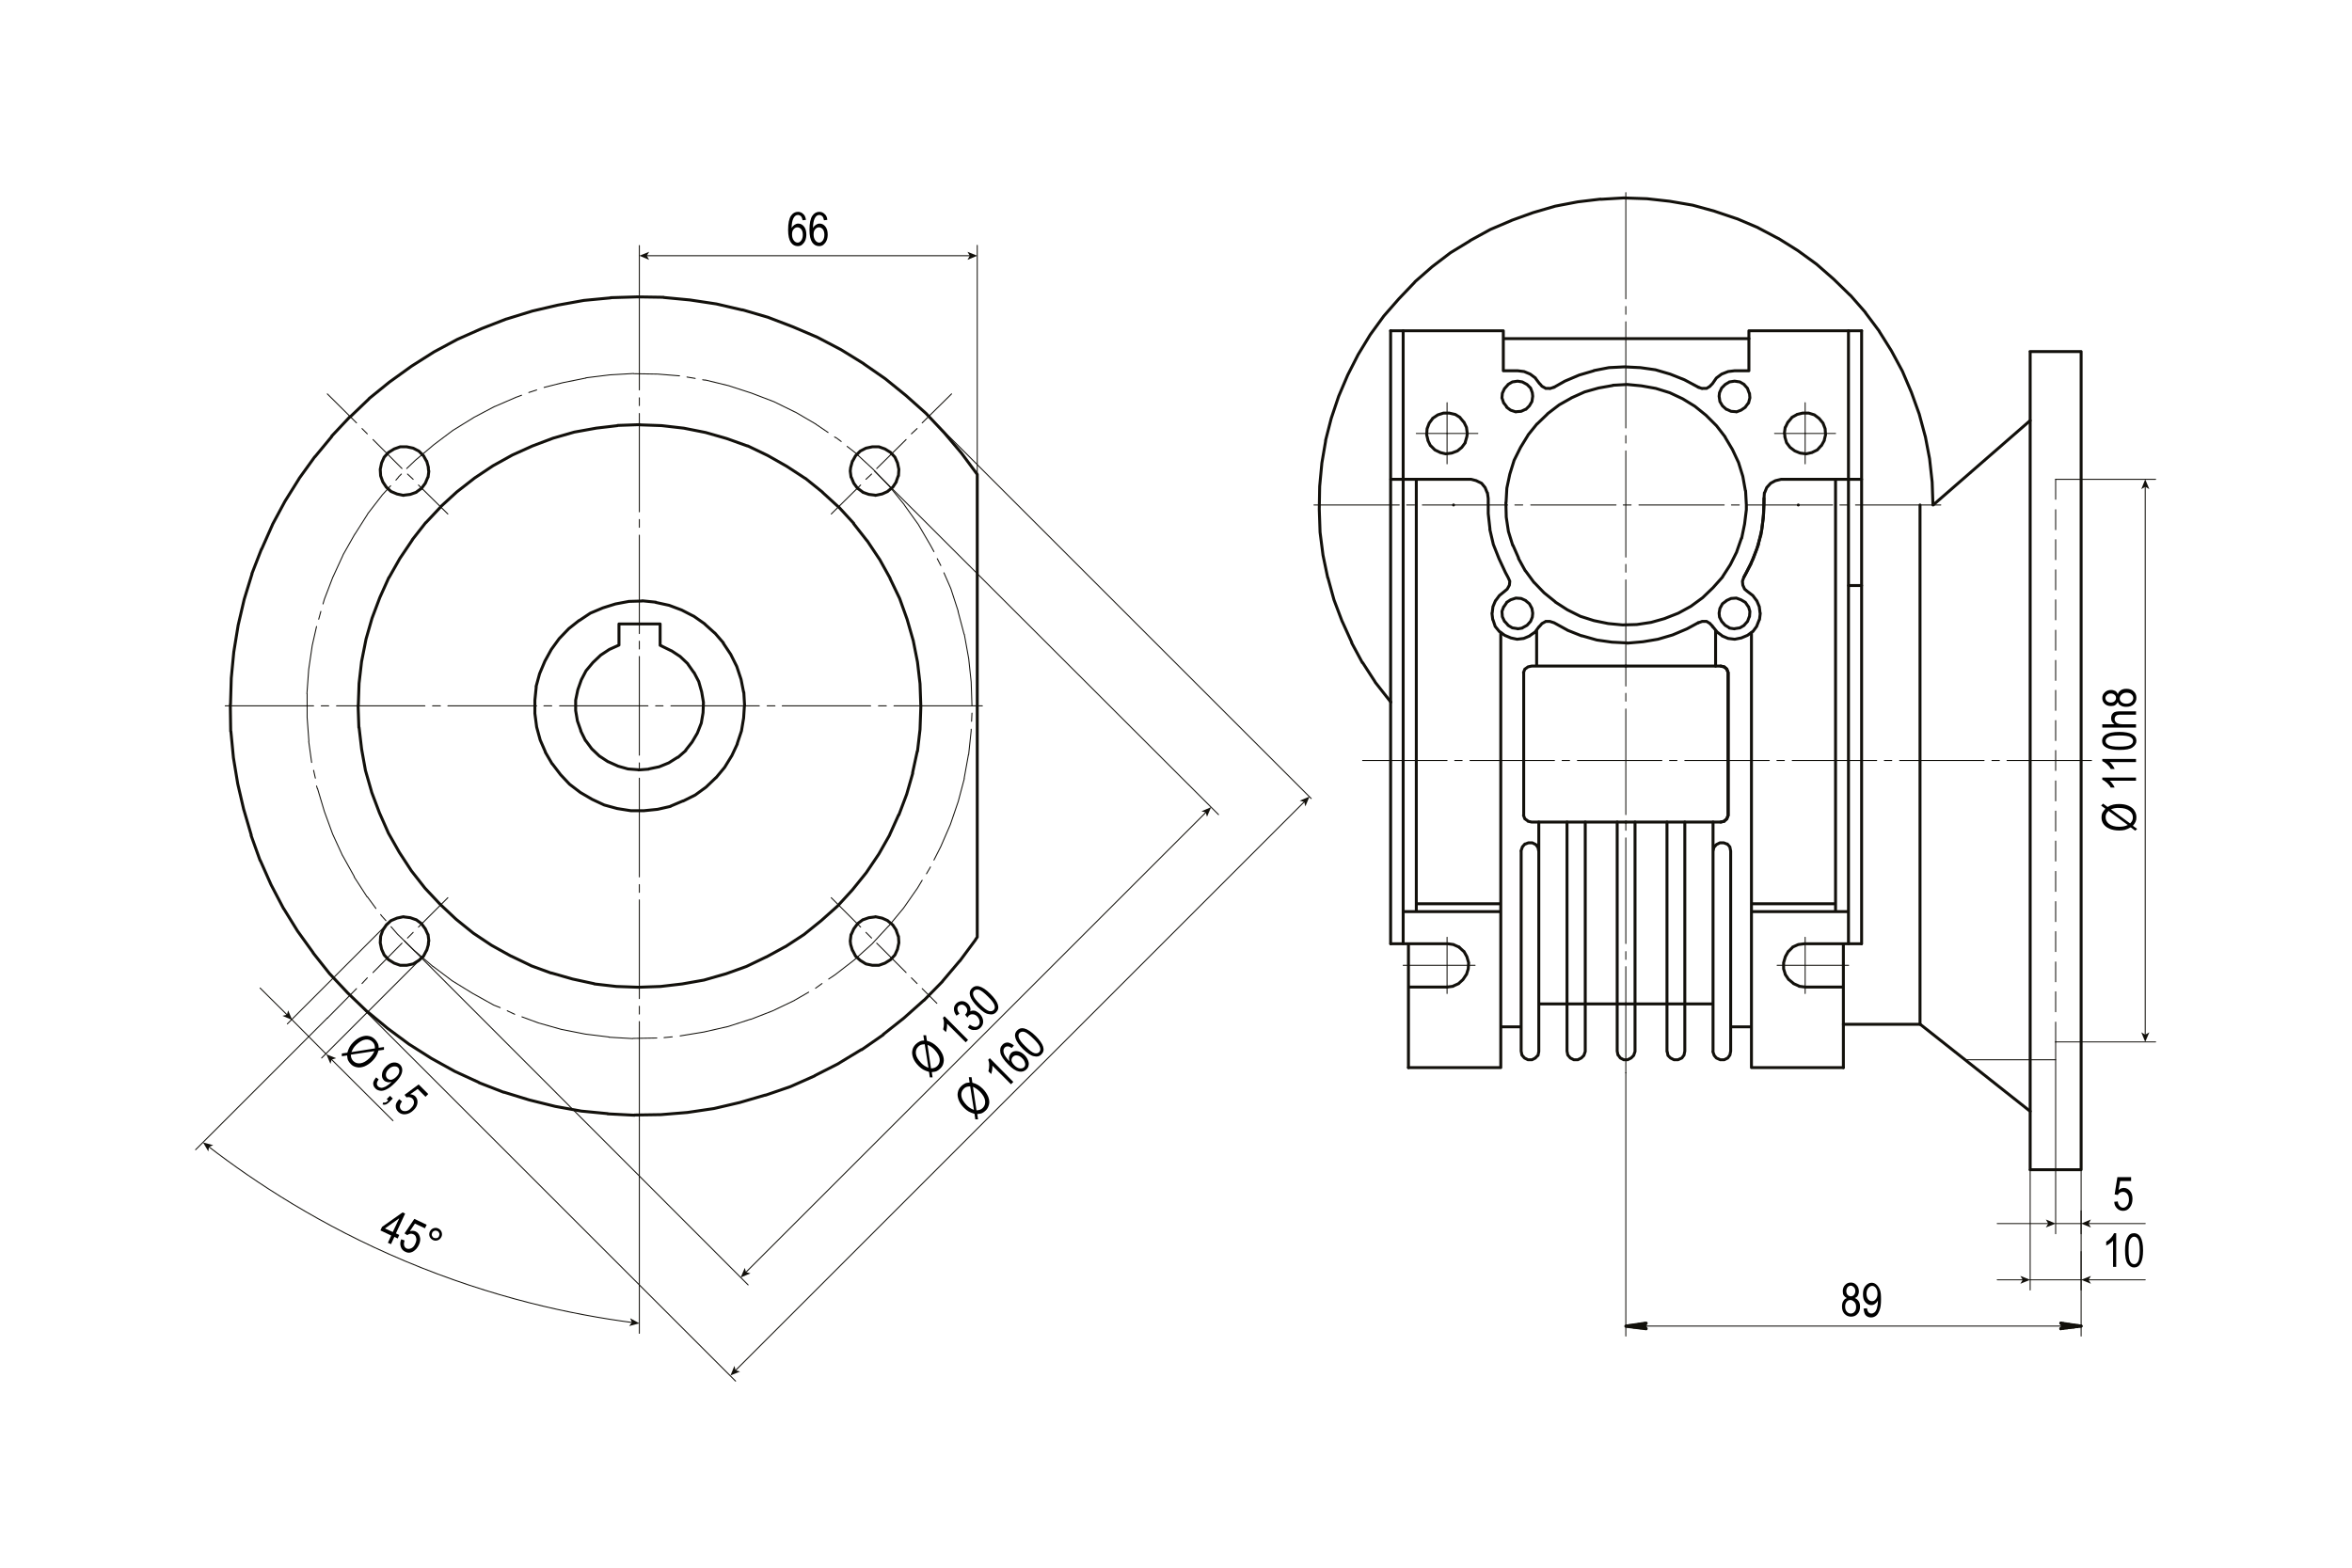 <?xml version="1.0" encoding="utf-8"?>
<!-- Generator: Adobe Illustrator 23.1.0, SVG Export Plug-In . SVG Version: 6.00 Build 0)  -->
<svg version="1.1" id="Слой_1" xmlns="http://www.w3.org/2000/svg" xmlns:xlink="http://www.w3.org/1999/xlink" x="0px" y="0px"
	 width="1200px" height="800px" viewBox="0 0 1200 800" enable-background="new 0 0 1200 800" xml:space="preserve">
<path fill="none" stroke="#12100B" stroke-width="0.5" stroke-linecap="round" stroke-linejoin="round" stroke-miterlimit="10" d="
	M495.9,360.2l-0.4-12.2L495.9,360.2z M495.5,348l-1.3-12.2L495.5,348z M494.2,335.9l-2.2-12.2L494.2,335.9z M491.9,323.7l-3.1-11.7
	L491.9,323.7z M488.9,312l-3.8-11.7L488.9,312z M485.1,300.3l-3.5-8L485.1,300.3z M480,288.6l-1.8-3.5L480,288.6z M476.5,281.5
	l-1.8-3.3L476.5,281.5z M474.7,278.2l-6.2-10.6L474.7,278.2z M468.5,267.6l-7.1-9.9L468.5,267.6z M461.4,257.6l-7.7-9.5L461.4,257.6
	z M453.7,248.1l-8.4-8.8L453.7,248.1z M445.3,239.3l-9.1-8.4L445.3,239.3z M436.2,230.9l-4-3.1L436.2,230.9z M429.2,225.3l-2.7-2
	L429.2,225.3z M426.5,223.4l-0.7-0.4L426.5,223.4z M422.5,220.7l-6.2-4.2L422.5,220.7z M416.4,216.5l-10.6-6.2L416.4,216.5z
	 M405.7,210.3l-10.8-5.3L405.7,210.3z M394.9,205l-11.5-4.4L394.9,205z M383.4,200.6l-11.7-3.8L383.4,200.6z M371.7,196.8l-11.9-2.9
	L371.7,196.8z M359.8,194l-1.3-0.2L359.8,194z M354.7,193.1l-4.2-0.7L354.7,193.1z M346.7,191.8l-11.1-0.9L346.7,191.8z
	 M335.7,190.9l-12.4-0.2L335.7,190.9z M323.3,190.6l-12.2,0.7L323.3,190.6z M311.1,191.3l-12.2,1.5L311.1,191.3z M299,192.9
	l-11.9,2.4L299,192.9z M287.1,195.3l-9.5,2.4L287.1,195.3z M273.8,199l-4,1.3L273.8,199z M266.1,201.7l-2.4,0.9L266.1,201.7z
	 M263.6,202.6l-11.3,4.9L263.6,202.6z M252.4,207.4l-10.8,5.7L252.4,207.4z M241.5,213.2l-10.4,6.4L241.5,213.2z M231.1,219.6
	l-9.7,7.3L231.1,219.6z M221.4,226.9l-9.5,8L221.4,226.9z M211.9,234.9l-4.4,4.2L211.9,234.9z M204.8,241.9l-1.5,1.5L204.8,241.9z
	 M203.3,243.5L202,245L203.3,243.5z M199.3,247.9l-4.2,4.6L199.3,247.9z M195.1,252.5l-7.5,9.7L195.1,252.5z M187.6,262.3l-6.6,10.4
	L187.6,262.3z M181,272.6l-6,10.6L181,272.6z M175,283.3l-5.1,11.1L175,283.3z M169.9,294.3l-4.4,11.5L169.9,294.3z M165.5,305.8
	l-0.7,2.4L165.5,305.8z M163.7,312l-1.1,4L163.7,312z M161.5,319.7l-2.2,9.7L161.5,319.7z M159.3,329.4l-1.8,12.2L159.3,329.4z
	 M157.5,341.6l-0.9,12.4L157.5,341.6z M156.7,354v12.2V354z M156.7,366.1l0.9,12.2L156.7,366.1z M157.5,378.3l1.5,10.8L157.5,378.3z
	 M160,393.1l0.9,4L160,393.1z M161.5,401.1l0.4,1.3L161.5,401.1z M162,402.4l3.5,11.7L162,402.4z M165.5,414.1l4.2,11.5L165.5,414.1
	z M169.7,425.6l5.1,11.1L169.7,425.6z M174.8,436.6l6,10.8L174.8,436.6z M180.7,447.5l6.6,10.2L180.7,447.5z M187.4,457.6l4.4,6
	L187.4,457.6z M194.2,466.7l0.7,0.9L194.2,466.7z M194.9,467.6l2,2.2L194.9,467.6z M199.5,472.9l3.3,3.8L199.5,472.9z M202.8,476.7
	l8.8,8.6L202.8,476.7z M211.7,485.3l9.3,8L211.7,485.3z M221,493.2l9.7,7.3L221,493.2z M230.7,500.5l10.4,6.4L230.7,500.5z
	 M241.1,506.9l10.8,6L241.1,506.9z M251.9,512.9l3.3,1.3L251.9,512.9z M258.8,515.8l3.8,1.8L258.8,515.8z M266.3,518.9l8.4,3.1
	L266.3,518.9z M274.7,522l11.7,3.3L274.7,522z M286.4,525.3l12.2,2.4L286.4,525.3z M298.6,527.7l12.2,1.5L298.6,527.7z M310.7,529.3
	l12.2,0.7L310.7,529.3z M322.9,529.9l12.2-0.2L322.9,529.9z M338.8,529.5l4.2-0.4L338.8,529.5z M347,528.6h0.2H347z M347.2,528.6
	l12.2-2L347.2,528.6z M359.3,526.6l11.9-2.7L359.3,526.6z M371.3,523.9l11.7-3.8L371.3,523.9z M383,520.2l11.3-4.4L383,520.2z
	 M394.3,515.8l11.1-5.3L394.3,515.8z M405.3,510.5l7.3-4.2L405.3,510.5z M416.1,504.3l3.3-2.4L416.1,504.3z M422.8,499.6l3.3-2.2
	L422.8,499.6z M426.1,497.4l9.7-7.5L426.1,497.4z M435.8,489.9l9.1-8.2L435.8,489.9z M444.9,481.7l8.4-9.1L444.9,481.7z
	 M453.3,472.7l7.7-9.3L453.3,472.7z M461,463.4l7.1-10.2L461,463.4z M468.1,453.2l2.4-4L468.1,453.2z M472.7,445.9l1.8-3.1
	L472.7,445.9z M474.5,442.8l0.2-0.4L474.5,442.8z M476.5,438.9l3.5-6.9L476.5,438.9z M480,432l4.9-11.3L480,432z M484.9,420.7
	l4-11.7L484.9,420.7z M488.9,409l3.1-11.7L488.9,409z M491.9,397.3l2.2-12.2L491.9,397.3z M494.2,385.1l1.3-12.2L494.2,385.1z
	 M495.5,373v-0.9V373z M495.7,368.1l0.2-4.2L495.7,368.1z"/>
<path fill="none" stroke="#12100B" stroke-width="1.5" stroke-linecap="round" stroke-linejoin="round" stroke-miterlimit="10" d="
	M379.9,360.2l-0.4-6.9L379.9,360.2z M379.4,353.3l-1.3-6.6L379.4,353.3z M378.1,346.7l-2.2-6.6L378.1,346.7z M375.9,340.1l-3.1-6.2
	L375.9,340.1z M372.8,333.9l-3.8-5.7L372.8,333.9z M369.1,328.1l-4.4-5.1L369.1,328.1z M364.6,323l-5.1-4.6L364.6,323z M359.6,318.4
	l-5.7-4L359.6,318.4z M353.8,314.4l-6-3.1L353.8,314.4z M347.8,311.3l-6.4-2.4L347.8,311.3z M341.4,308.9l-6.9-1.5L341.4,308.9z
	 M334.6,307.3l-6.9-0.7L334.6,307.3z M327.7,306.7l-6.9,0.2L327.7,306.7z M320.9,306.9l-6.9,1.3L320.9,306.9z M314,308.2l-6.4,2
	L314,308.2z M307.6,310.2l-6.4,2.7L307.6,310.2z M301.2,312.9l-5.7,3.8L301.2,312.9z M295.5,316.6l-5.3,4.2L295.5,316.6z
	 M290.2,320.8l-4.9,5.1L290.2,320.8z M285.3,325.9l-4,5.5L285.3,325.9z M281.3,331.4l-3.3,6L281.3,331.4z M278,337.4l-2.7,6.4
	L278,337.4z M275.3,343.8l-1.8,6.6L275.3,343.8z M273.6,350.4l-0.7,6.9L273.6,350.4z M272.9,357.3v6.9V357.3z M272.9,364.1l0.9,6.9
	L272.9,364.1z M273.8,371l1.8,6.6L273.8,371z M275.6,377.6l2.7,6.2L275.6,377.6z M278.2,383.8l3.5,6L278.2,383.8z M281.8,389.8
	l4.2,5.5L281.8,389.8z M286,395.3l4.6,4.9L286,395.3z M290.6,400.2l5.5,4.2L290.6,400.2z M296.1,404.4l6,3.5L296.1,404.4z
	 M302.1,407.9l6.2,2.9L302.1,407.9z M308.3,410.8l6.6,1.8L308.3,410.8z M314.9,412.6l6.9,1.1L314.9,412.6z M321.8,413.7h6.9H321.8z
	 M328.6,413.7l6.9-0.7L328.6,413.7z M335.5,413l6.6-1.5L335.5,413z M342.1,411.4l6.4-2.7L342.1,411.4z M348.5,408.8l6.2-3.1
	L348.5,408.8z M354.7,405.7l5.5-4L354.7,405.7z M360.2,401.7l5.1-4.9L360.2,401.7z M365.3,396.9l4.4-5.3L365.3,396.9z M369.7,391.6
	l3.5-5.7L369.7,391.6z M373.3,385.8l2.9-6.2L373.3,385.8z M376.1,379.6l2.2-6.6L376.1,379.6z M378.3,373l1.1-6.6L378.3,373z
	 M379.4,366.4l0.4-6.2L379.4,366.4z M315.8,329.2l-4.9,2.2L315.8,329.2z M310.9,331.4l-4.4,2.9L310.9,331.4z M306.5,334.3l-4,3.8
	L306.5,334.3z M302.5,338.1l-3.5,4.2L302.5,338.1z M299,342.3l-2.4,4.6L299,342.3z M296.6,346.9l-1.8,5.1L296.6,346.9z M294.8,352
	l-1.1,5.3L294.8,352z M293.7,357.3v5.3V357.3z M293.7,362.6l0.9,5.3L293.7,362.6z M294.6,367.9l1.8,5.1L294.6,367.9z M296.3,373
	l2.4,4.9L296.3,373z M298.8,377.9l3.1,4.2L298.8,377.9z M301.9,382.1l4,3.8L301.9,382.1z M305.8,385.8l4.4,2.9L305.8,385.8z
	 M310.3,388.7l4.9,2.2L310.3,388.7z M315.1,390.9l5.3,1.5L315.1,390.9z M320.4,392.4l5.3,0.4L320.4,392.4z M325.7,392.9l5.3-0.4
	L325.7,392.9z M331,392.4l5.3-1.1L331,392.4z M336.3,391.3l4.9-2L336.3,391.3z M341.2,389.3l4.6-2.9L341.2,389.3z M345.9,386.5
	l4-3.5L345.9,386.5z M349.8,382.9l3.3-4.2L349.8,382.9z M353.1,378.7l2.7-4.6L353.1,378.7z M355.8,374.1l2-5.1L355.8,374.1z
	 M357.8,369l0.9-5.3L357.8,369z M358.7,363.7l0.2-5.3L358.7,363.7z M358.9,358.4l-0.9-5.3L358.9,358.4z M358,353.1l-1.5-5.3
	L358,353.1z M356.5,347.8l-2.4-4.6L356.5,347.8z M354,343.2l-3.1-4.4L354,343.2z M350.9,338.7l-4-3.8L350.9,338.7z M347,335
	l-4.4-2.9L347,335z M342.5,332.1l-4.9-2.4L342.5,332.1z M337.7,329.7l-0.9-0.4L337.7,329.7z M315.8,329.2v-10.8V329.2z M315.8,318.4
	h21H315.8z M336.8,318.4v10.8V318.4z M469.8,360.2l-0.4-11.3L469.8,360.2z M469.4,348.9l-1.3-11.1L469.4,348.9z M468.1,337.8
	l-2.2-11.1L468.1,337.8z M465.9,326.8l-3.1-10.8L465.9,326.8z M462.8,316l-3.8-10.6L462.8,316z M459,305.4l-4.9-10.2L459,305.4z
	 M454.2,295.2l-5.5-9.9L454.2,295.2z M448.6,285.2l-6.2-9.3L448.6,285.2z M442.4,276l-6.9-8.8L442.4,276z M435.6,267.1l-7.7-8.4
	L435.6,267.1z M427.8,258.7l-8.2-7.5L427.8,258.7z M419.7,251.2l-8.8-7.1L419.7,251.2z M410.8,244.1l-9.5-6.2L410.8,244.1z
	 M401.3,237.9l-9.7-5.5L401.3,237.9z M391.6,232.4l-10.2-4.9L391.6,232.4z M381.4,227.6l-10.6-3.8L381.4,227.6z M370.8,223.8
	l-10.8-3.1L370.8,223.8z M360,220.7l-11.1-2.2L360,220.7z M348.9,218.5l-11.3-1.3L348.9,218.5z M337.7,217.2l-11.3-0.4L337.7,217.2z
	 M326.4,216.7l-11.3,0.4L326.4,216.7z M315.1,217.2l-11.1,1.3L315.1,217.2z M304.1,218.5l-11.1,2L304.1,218.5z M293,220.5l-10.8,3.1
	L293,220.5z M282.2,223.6l-10.6,4L282.2,223.6z M271.6,227.6l-10.2,4.6L271.6,227.6z M261.4,232.2l-9.9,5.5L261.4,232.2z
	 M251.5,237.7l-9.3,6.2L251.5,237.7z M242.2,243.9l-9.1,7.1L242.2,243.9z M233.1,251l-8.2,7.5L233.1,251z M225,258.5l-7.7,8.2
	L225,258.5z M217.2,266.7l-6.9,8.8L217.2,266.7z M210.4,275.5L204,285L210.4,275.5z M204,285l-5.5,9.7L204,285z M198.4,294.7
	l-4.6,10.2L198.4,294.7z M193.8,304.9l-4,10.6L193.8,304.9z M189.8,315.5l-3.1,10.8L189.8,315.5z M186.7,326.4l-2.2,11.1
	L186.7,326.4z M184.5,337.4l-1.3,11.3L184.5,337.4z M183.2,348.7l-0.4,11.3L183.2,348.7z M182.7,360l0.4,11.3L182.7,360z
	 M183.2,371.2l1.3,11.1L183.2,371.2z M184.5,382.3l2,11.1L184.5,382.3z M186.5,393.3l3.1,10.8L186.5,393.3z M189.6,404.2l4,10.6
	L189.6,404.2z M193.6,414.8l4.6,10.4L193.6,414.8z M198.2,425.2l5.5,9.7L198.2,425.2z M203.7,434.9l6.2,9.5L203.7,434.9z
	 M209.9,444.4l6.9,8.8L209.9,444.4z M216.8,453.2l7.7,8.2L216.8,453.2z M224.5,461.4l8.2,7.7L224.5,461.4z M232.7,469.1l8.8,7.1
	L232.7,469.1z M241.5,476.2l9.3,6.2L241.5,476.2z M250.8,482.4l9.9,5.5L250.8,482.4z M260.8,487.9l10.2,4.9L260.8,487.9z
	 M270.9,492.8l10.4,3.8L270.9,492.8z M281.3,496.5l10.8,3.1L281.3,496.5z M292.1,499.6l11.1,2.4L292.1,499.6z M303.2,502.1l11.3,1.3
	L303.2,502.1z M314.5,503.4l11.3,0.4L314.5,503.4z M325.7,503.8l11.3-0.4L325.7,503.8z M337,503.4l11.1-1.3L337,503.4z M348.1,502.1
	l11.3-2L348.1,502.1z M359.3,500.1l10.8-3.1L359.3,500.1z M370.2,497l10.6-3.8L370.2,497z M380.8,493.2l10.2-4.9L380.8,493.2z
	 M390.9,488.4l9.7-5.3L390.9,488.4z M400.7,483.1l9.5-6.2L400.7,483.1z M410.2,476.9l8.8-7.1L410.2,476.9z M419,469.8l8.4-7.5
	L419,469.8z M427.4,462.3l7.5-8.2L427.4,462.3z M434.9,454.1l7.1-8.8L434.9,454.1z M442,445.3l6.4-9.5L442,445.3z M448.4,435.8
	l5.5-9.7L448.4,435.8z M453.9,426l4.6-10.2L453.9,426z M458.6,415.9l4-10.6L458.6,415.9z M462.6,405.3l3.1-10.8L462.6,405.3z
	 M465.6,394.4l2.4-11.1L465.6,394.4z M468.1,383.4l1.3-11.1L468.1,383.4z M469.4,372.3l0.4-11.3L469.4,372.3z M469.8,361.1v-0.9
	V361.1z M218.8,480.2l-0.4-3.3L218.8,480.2z M218.3,476.9L217,474L218.3,476.9z M217,474l-2-2.7L217,474z M215,471.3l-2.7-2
	L215,471.3z M212.4,469.4l-3.1-1.1L212.4,469.4z M209.3,468.3l-3.3-0.4L209.3,468.3z M205.9,467.8l-3.3,0.7L205.9,467.8z
	 M202.6,468.5l-3.1,1.3L202.6,468.5z M199.5,469.8l-2.4,2.2L199.5,469.8z M197.1,472l-1.8,2.7L197.1,472z M195.3,474.7l-1.1,3.1
	L195.3,474.7z M194.2,477.8l-0.2,3.3L194.2,477.8z M194,481.1l0.7,3.3L194,481.1z M194.7,484.4l1.3,2.9L194.7,484.4z M196,487.3
	l2.2,2.4L196,487.3z M198.2,489.7l2.9,1.8L198.2,489.7z M201.1,491.5l3.1,1.1L201.1,491.5z M204.2,492.6h3.3H204.2z M207.5,492.6
	l3.3-0.7L207.5,492.6z M210.8,491.9l2.9-1.8L210.8,491.9z M213.7,490.1l2.4-2.2L213.7,490.1z M216.1,487.9l1.5-2.9L216.1,487.9z
	 M217.7,485l0.9-3.1L217.7,485z M218.5,482l0.2-1.8L218.5,482z"/>
<path fill="none" stroke="#12100B" stroke-width="0.5" stroke-linecap="round" stroke-linejoin="round" stroke-miterlimit="10" d="
	M228.5,458.1l-15,15L228.5,458.1z M210.8,475.8l-2.9,2.9L210.8,475.8z M205.1,481.3l-14.8,15L205.1,481.3z M187.4,499l-2.7,2.9
	L187.4,499z M181.9,504.5l-14.8,15L181.9,504.5z"/>
<path fill="none" stroke="#12100B" stroke-width="1.5" stroke-linecap="round" stroke-linejoin="round" stroke-miterlimit="10" d="
	M498.6,242.1l-8-10.8L498.6,242.1z M490.6,231.3l-8.8-10.4L490.6,231.3z M481.8,220.9l-9.3-9.9L481.8,220.9z M472.5,211l-10.2-9.1
	L472.5,211z M462.3,201.9l-10.6-8.6L462.3,201.9z M451.7,193.3l-11.1-7.7L451.7,193.3z M440.7,185.6l-11.5-7.1L440.7,185.6z
	 M429.2,178.5l-12.2-6.4L429.2,178.5z M417,172.1l-12.4-5.3L417,172.1z M404.6,166.8l-12.8-4.9L404.6,166.8z M391.8,161.9l-13-3.8
	L391.8,161.9z M378.8,158.2l-13.3-3.1L378.8,158.2z M365.5,155.1l-13.3-2L365.5,155.1z M352.3,153.1l-13.7-1.3L352.3,153.1z
	 M338.6,151.7l-13.5-0.2L338.6,151.7z M325.1,151.5l-13.5,0.4L325.1,151.5z M311.6,152l-13.7,1.3L311.6,152z M297.9,153.3l-13.3,2.4
	L297.9,153.3z M284.6,155.7l-13.3,3.1L284.6,155.7z M271.4,158.8l-13,4L271.4,158.8z M258.3,162.8l-12.6,4.9L258.3,162.8z
	 M245.7,167.7l-12.4,5.5L245.7,167.7z M233.3,173.2l-11.9,6.4L233.3,173.2z M221.4,179.6l-11.5,7.3L221.4,179.6z M209.9,186.9
	l-11.1,8L209.9,186.9z M198.9,194.8l-10.6,8.6L198.9,194.8z M188.3,203.5l-9.7,9.3L188.3,203.5z M178.5,212.7l-9.3,9.9L178.5,212.7z
	 M169.3,222.7l-8.6,10.4L169.3,222.7z M160.6,233.1l-8,11.1L160.6,233.1z M152.7,244.1l-7.3,11.7L152.7,244.1z M145.4,255.8
	l-6.4,11.9L145.4,255.8z M139,267.8l-5.5,12.4L139,267.8z M133.4,280.2l-4.9,12.6L133.4,280.2z M128.6,292.8l-4,13L128.6,292.8z
	 M124.6,305.8l-3.1,13.3L124.6,305.8z M121.5,319.1l-2.2,13.5L121.5,319.1z M119.3,332.5L118,346L119.3,332.5z M118,346l-0.4,13.5
	L118,346z M117.5,359.5l0.2,13.7L117.5,359.5z M117.8,373.2l1.3,13.5L117.8,373.2z M119.1,386.7l2.2,13.3L119.1,386.7z M121.3,400
	l3.1,13.3L121.3,400z M124.4,413.2l3.8,13L124.4,413.2z M128.1,426.3l4.6,12.8L128.1,426.3z M132.8,439.1l5.5,12.4L132.8,439.1z
	 M138.3,451.5l6.4,12.2L138.3,451.5z M144.7,463.6l7.1,11.5L144.7,463.6z M151.8,475.1l8,11.1L151.8,475.1z M159.7,486.2l8.4,10.6
	L159.7,486.2z M168.1,496.8l9.3,9.9L168.1,496.8z M177.4,506.7l9.9,9.5L177.4,506.7z M187.4,516.2l10.4,8.6L187.4,516.2z
	 M197.8,524.8l10.8,8L197.8,524.8z M208.6,532.8l11.5,7.3L208.6,532.8z M220.1,540.1l11.9,6.6L220.1,540.1z M232,546.7l12.4,5.7
	L232,546.7z M244.4,552.5l12.6,4.9L244.4,552.5z M257,557.3l13,4L257,557.3z M270,561.3l13.3,3.3L270,561.3z M283.3,564.6l13.3,2.4
	L283.3,564.6z M296.6,567l13.5,1.3L296.6,567z M310,568.4l13.7,0.7L310,568.4z M323.7,569l13.5-0.2L323.7,569z M337.2,568.8
	l13.5-1.1L337.2,568.8z M350.7,567.7l13.5-2L350.7,567.7z M364.2,565.7l13.3-3.1L364.2,565.7z M377.5,562.6l13-3.8L377.5,562.6z
	 M390.5,558.9l12.8-4.4L390.5,558.9z M403.3,554.5l12.4-5.5L403.3,554.5z M415.7,548.9l12.2-6.2L415.7,548.9z M427.8,542.7l11.7-7.1
	L427.8,542.7z M439.6,535.7l11.1-7.7L439.6,535.7z M450.6,527.9l10.6-8.4L450.6,527.9z M461.2,519.5l10.2-9.1L461.2,519.5z
	 M471.4,510.5l9.5-9.7L471.4,510.5z M480.9,500.7l8.8-10.4L480.9,500.7z M489.7,490.4l8-10.8L489.7,490.4z M497.7,479.5l0.9-1.3
	L497.7,479.5z M498.6,478.2V242.1V478.2z M433.8,480.2l0.4-3.3L433.8,480.2z M434.3,476.9l1.3-2.9L434.3,476.9z M435.6,474l2-2.7
	L435.6,474z M437.6,471.3l2.7-2L437.6,471.3z M440.2,469.4l3.1-1.1L440.2,469.4z M443.3,468.3l3.3-0.4L443.3,468.3z M446.6,467.8
	l3.3,0.7L446.6,467.8z M450,468.5l2.9,1.3L450,468.5z M452.8,469.8l2.7,2.2L452.8,469.8z M455.5,472l1.8,2.7L455.5,472z
	 M457.2,474.7l1.1,3.1L457.2,474.7z M458.4,477.8l0.2,3.3L458.4,477.8z M458.6,481.1l-0.7,3.3L458.6,481.1z M457.9,484.4l-1.3,2.9
	L457.9,484.4z M456.6,487.3l-2.2,2.4L456.6,487.3z M454.4,489.7l-2.9,1.8L454.4,489.7z M451.5,491.5l-3.1,1.1L451.5,491.5z
	 M448.4,492.6h-3.3H448.4z M445.1,492.6l-3.3-0.7L445.1,492.6z M441.8,491.9l-2.9-1.8L441.8,491.9z M438.9,490.1l-2.4-2.2
	L438.9,490.1z M436.5,487.9l-1.5-2.9L436.5,487.9z M434.9,485L434,482L434.9,485z M434,482l-0.2-1.8L434,482z"/>
<path fill="none" stroke="#12100B" stroke-width="0.5" stroke-linecap="round" stroke-linejoin="round" stroke-miterlimit="10" d="
	M424.1,458.1l15,15L424.1,458.1z M441.8,475.8l2.9,2.9L441.8,475.8z M447.3,481.3l15,15L447.3,481.3z M465,499l2.9,2.9L465,499z
	 M470.5,504.5l7.5,7.5L470.5,504.5z"/>
<path fill="none" stroke="#12100B" stroke-width="1.5" stroke-linecap="round" stroke-linejoin="round" stroke-miterlimit="10" d="
	M218.8,240.4l-0.4,3.1L218.8,240.4z M218.3,243.5l-1.3,3.1L218.3,243.5z M217,246.6l-2,2.7L217,246.6z M215,249.2l-2.7,2L215,249.2z
	 M212.4,251.2l-3.1,1.1L212.4,251.2z M209.3,252.3l-3.3,0.4L209.3,252.3z M205.9,252.8l-3.3-0.7L205.9,252.8z M202.6,252.1l-3.1-1.3
	L202.6,252.1z M199.5,250.8l-2.4-2.2L199.5,250.8z M197.1,248.6l-1.8-2.7L197.1,248.6z M195.3,245.9l-1.1-3.1L195.3,245.9z
	 M194.2,242.8l-0.2-3.3L194.2,242.8z M194,239.5l0.7-3.3L194,239.5z M194.7,236.2l1.3-2.9L194.7,236.2z M196,233.3l2.2-2.4
	L196,233.3z M198.2,230.9l2.9-1.8L198.2,230.9z M201.1,229.1l3.1-1.1L201.1,229.1z M204.2,228h3.3H204.2z M207.5,228l3.3,0.7
	L207.5,228z M210.8,228.7l2.9,1.5L210.8,228.7z M213.7,230.2l2.4,2.4L213.7,230.2z M216.1,232.6l1.5,2.7L216.1,232.6z M217.7,235.3
	l0.9,3.3L217.7,235.3z M218.5,238.6l0.2,1.8L218.5,238.6z"/>
<path fill="none" stroke="#12100B" stroke-width="0.5" stroke-linecap="round" stroke-linejoin="round" stroke-miterlimit="10" d="
	M228.5,262.3l-15-14.8L228.5,262.3z M210.8,244.6l-2.9-2.7L210.8,244.6z M205.1,239.1l-14.8-14.8L205.1,239.1z M187.4,221.4
	l-2.7-2.7L187.4,221.4z M181.9,215.8L167,201L181.9,215.8z"/>
<path fill="none" stroke="#12100B" stroke-width="1.5" stroke-linecap="round" stroke-linejoin="round" stroke-miterlimit="10" d="
	M433.8,240.4l0.4,3.1L433.8,240.4z M434.3,243.5l1.3,3.1L434.3,243.5z M435.6,246.6l2,2.7L435.6,246.6z M437.6,249.2l2.7,2
	L437.6,249.2z M440.2,251.2l3.1,1.1L440.2,251.2z M443.3,252.3l3.3,0.4L443.3,252.3z M446.6,252.8l3.3-0.7L446.6,252.8z M450,252.1
	l2.9-1.3L450,252.1z M452.8,250.8l2.7-2.2L452.8,250.8z M455.5,248.6l1.8-2.7L455.5,248.6z M457.2,245.9l1.1-3.1L457.2,245.9z
	 M458.4,242.8l0.2-3.3L458.4,242.8z M458.6,239.5l-0.7-3.3L458.6,239.5z M457.9,236.2l-1.3-2.9L457.9,236.2z M456.6,233.3l-2.2-2.4
	L456.6,233.3z M454.4,230.9l-2.9-1.8L454.4,230.9z M451.5,229.1l-3.1-1.1L451.5,229.1z M448.4,228h-3.3H448.4z M445.1,228l-3.3,0.7
	L445.1,228z M441.8,228.7l-2.9,1.5L441.8,228.7z M438.9,230.2l-2.4,2.4L438.9,230.2z M436.5,232.6l-1.5,2.7L436.5,232.6z
	 M434.9,235.3l-0.9,3.3L434.9,235.3z M434,238.6l-0.2,1.8L434,238.6z"/>
<path fill="none" stroke="#12100B" stroke-width="0.5" stroke-linecap="round" stroke-linejoin="round" stroke-miterlimit="10" d="
	M424.1,262.3l15-14.8L424.1,262.3z M441.8,244.6l2.9-2.7L441.8,244.6z M447.3,239.1l15-14.8L447.3,239.1z M465,221.4l2.9-2.7
	L465,221.4z M470.5,215.8l15-14.8L470.5,215.8z M501.2,360.2h-45.1H501.2z M452.2,360.2h-4H452.2z M444.2,360.2h-45.1H444.2z
	 M395.4,360.2h-4H395.4z M387.4,360.2h-45.1H387.4z M338.3,360.2h-3.8H338.3z M330.6,360.2h-45.1H330.6z M281.5,360.2h-4H281.5z
	 M273.8,360.2h-45.3H273.8z M224.7,360.2h-4H224.7z M216.8,360.2h-45.1H216.8z M167.7,360.2h-3.8H167.7z M160,360.2h-45.1H160z
	 M326.2,571.7v-50.4V571.7z M326.2,517.5v-4V517.5z M326.2,509.6v-50.4V509.6z M326.2,455.4v-4V455.4z M326.2,447.5v-50.4V447.5z
	 M326.2,393.3v-4V393.3z M326.2,385.4V335V385.4z M326.2,331.2v-4V331.2z M326.2,323.3v-50.2V323.3z M326.2,269.1v-4V269.1z
	 M326.2,261.2V211V261.2z M326.2,207v-4V207z M326.2,199v-50.2V199z"/>
<path fill="none" stroke="#12100B" stroke-width="1.5" stroke-linecap="round" stroke-linejoin="round" stroke-miterlimit="10" d="
	M891,257.7l-0.4-7.3L891,257.7z M890.5,250.4l-1.3-7.3L890.5,250.4z M889.2,243.1L887,236L889.2,243.1z M887,236l-3.1-6.6L887,236z
	 M883.9,229.4l-3.8-6.4L883.9,229.4z M880.2,223l-4.4-5.7L880.2,223z M875.7,217.2l-5.3-5.3L875.7,217.2z M870.4,211.9l-5.7-4.6
	L870.4,211.9z M864.7,207.3l-6.2-3.8L864.7,207.3z M858.5,203.5l-6.6-3.1L858.5,203.5z M851.9,200.4l-7.1-2.2L851.9,200.4z
	 M844.8,198.2l-7.3-1.3L844.8,198.2z M837.5,196.9l-7.3-0.7L837.5,196.9z M830.2,196.2l-7.3,0.4L830.2,196.2z M822.9,196.7l-7.3,1.3
	L822.9,196.7z M815.6,198l-7.1,2L815.6,198z M808.5,200l-6.9,3.1L808.5,200z M801.7,203.1l-6.2,3.5L801.7,203.1z M795.5,206.6
	l-6,4.6L795.5,206.6z M789.5,211.3l-5.3,5.1L789.5,211.3z M784.2,216.3l-4.6,5.7L784.2,216.3z M779.6,222.1l-3.8,6.2L779.6,222.1z
	 M775.8,228.3l-3.3,6.6L775.8,228.3z M772.5,234.9l-2.2,7.1L772.5,234.9z M770.3,242l-1.5,7.1L770.3,242z M768.8,249.1l-0.4,7.3
	L768.8,249.1z M768.3,256.4l0.2,7.5L768.3,256.4z M768.5,263.9l1.1,7.3L768.5,263.9z M769.6,271.2l2.2,7.1L769.6,271.2z
	 M771.9,278.2l2.9,6.6L771.9,278.2z M774.7,284.9l3.5,6.4L774.7,284.9z M778.3,291.3l4.4,6L778.3,291.3z M782.7,297.2l5.1,5.3
	L782.7,297.2z M787.8,302.5l5.7,4.6L787.8,302.5z M793.5,307.2l6.2,4L793.5,307.2z M799.7,311.2l6.6,3.3L799.7,311.2z M806.3,314.5
	l6.9,2.2L806.3,314.5z M813.2,316.7l7.3,1.5L813.2,316.7z M820.5,318.2l7.3,0.7L820.5,318.2z M827.8,318.9l7.3-0.2L827.8,318.9z
	 M835.1,318.7l7.3-1.1L835.1,318.7z M842.4,317.6l7.1-2L842.4,317.6z M849.4,315.6l6.9-2.7L849.4,315.6z M856.3,312.9l6.4-3.5
	L856.3,312.9z M862.7,309.4l6-4.4L862.7,309.4z M868.7,305l5.3-5.1L868.7,305z M874,299.9l4.9-5.5L874,299.9z M878.8,294.4l4-6.2
	L878.8,294.4z M882.8,288.2l3.3-6.6L882.8,288.2z M886.1,281.5l2.4-6.9L886.1,281.5z M888.6,274.7l1.5-7.3L888.6,274.7z
	 M890.1,267.4l0.9-7.3L890.1,267.4z M891,260.1v-2.4V260.1z M782,312.9l-0.4-2.4L782,312.9z M781.6,310.5l-1.3-2.4L781.6,310.5z
	 M780.3,308.1l-1.8-1.5L780.3,308.1z M778.5,306.5l-2.4-1.1L778.5,306.5z M776.1,305.4l-2.7-0.2L776.1,305.4z M773.4,305.2l-2.7,0.9
	L773.4,305.2z M770.7,306.1l-2,1.3L770.7,306.1z M768.8,307.4l-1.5,2.2L768.8,307.4z M767.2,309.6l-0.9,2.4L767.2,309.6z M766.3,312
	l0.2,2.7L766.3,312z M766.5,314.7l1.1,2.4L766.5,314.7z M767.7,317.1l1.8,2L767.7,317.1z M769.4,319.1l2.2,1.3L769.4,319.1z
	 M771.6,320.4l2.7,0.4L771.6,320.4z M774.3,320.9l2.4-0.4L774.3,320.9z M776.7,320.4l2.4-1.3L776.7,320.4z M779.1,319.1l1.8-2
	L779.1,319.1z M780.9,317.1l0.9-2.2L780.9,317.1z M781.8,314.9l0.2-2L781.8,314.9z M792.9,317.8l6.9,3.8L792.9,317.8z M799.7,321.6
	l7.3,2.9L799.7,321.6z M807,324.4l7.7,2.2L807,324.4z M814.7,326.6l7.7,1.1L814.7,326.6z M822.5,327.7l7.7,0.4L822.5,327.7z
	 M830.2,328.2l8-0.7L830.2,328.2z M838.2,327.5l7.7-1.3L838.2,327.5z M845.9,326.2l7.5-2.2L845.9,326.2z M853.4,324l7.3-3.1
	L853.4,324z M860.7,320.9l5.7-3.1L860.7,320.9z M767.7,301.7l-2.7,2.2L767.7,301.7z M765,303.9l-2,2.7L765,303.9z M763,306.5
	l-1.3,3.1L763,306.5z M761.7,309.6l-0.4,3.3L761.7,309.6z M761.2,312.9l0.4,3.3L761.2,312.9z M761.7,316.2l1.1,3.3L761.7,316.2z
	 M762.8,319.6l2.2,2.7L762.8,319.6z M765,322.2l2.7,2L765,322.2z M767.7,324.2l3.1,1.3L767.7,324.2z M770.7,325.5l3.3,0.7
	L770.7,325.5z M774.1,326.2l3.3-0.4L774.1,326.2z M777.4,325.8l3.1-1.3L777.4,325.8z M780.5,324.4l2.9-2L780.5,324.4z M783.3,322.4
	l2-2.7L783.3,322.4z M785.3,319.8l0.2-0.2L785.3,319.8z M792.9,317.8l-2.2-0.7L792.9,317.8z M790.6,317.1h-2H790.6z M788.7,317.1
	l-2,1.1L788.7,317.1z M786.7,318.2l-1.1,1.3L786.7,318.2z M769.4,294.6l0.9,2L769.4,294.6z M770.3,296.6l-0.2,2L770.3,296.6z
	 M770.1,298.6l-1.1,2L770.1,298.6z M769,300.6l-1.3,1.1L769,300.6z M782,202.2l-0.4,2.7L782,202.2z M781.6,204.9l-1.3,2.2
	L781.6,204.9z M780.3,207.1l-1.8,1.8L780.3,207.1z M778.5,208.8l-2.4,1.1L778.5,208.8z M776.1,209.9l-2.7,0.2L776.1,209.9z
	 M773.4,210.2l-2.7-0.9L773.4,210.2z M770.7,209.3l-2-1.5L770.7,209.3z M768.8,207.7l-1.5-2L768.8,207.7z M767.2,205.7l-0.9-2.7
	L767.2,205.7z M766.3,203.1l0.2-2.4L766.3,203.1z M766.5,200.7l1.1-2.4L766.5,200.7z M767.7,198.2l1.8-2L767.7,198.2z M769.4,196.2
	l2.2-1.3L769.4,196.2z M771.6,194.9l2.7-0.4L771.6,194.9z M774.3,194.5l2.4,0.4L774.3,194.5z M776.7,194.9l2.4,1.3L776.7,194.9z
	 M779.1,196.2l1.8,1.8L779.1,196.2z M780.9,198l0.9,2.4L780.9,198z M781.8,200.4l0.2,1.8L781.8,200.4z M792.9,197.6l-2.2,0.7
	L792.9,197.6z M790.6,198.2h-2H790.6z M788.7,198.2l-2-1.1L788.7,198.2z M786.7,197.1l-1.1-1.3L786.7,197.1z M774.3,189.2H767H774.3
	z M774.3,189.2l3.3,0.4L774.3,189.2z M777.6,189.6l3.1,1.3L777.6,189.6z M780.7,190.9l2.7,2L780.7,190.9z M783.3,192.9l2.2,2.9
	L783.3,192.9z M785.6,195.8L785.6,195.8L785.6,195.8z M767,189.2v-20.3V189.2z M767,168.8h-57.5H767z M767,172.8h125.3H767z
	 M759.3,254.4v7.7V254.4z M759.3,262.1l0.9,8L759.3,262.1z M760.1,270.1l1.8,7.7L760.1,270.1z M761.9,277.8l2.9,7.3L761.9,277.8z
	 M764.8,285.1l3.3,7.1L764.8,285.1z M768.1,292.2l1.3,2.4L768.1,292.2z M759.3,254.4l-0.4-2.9L759.3,254.4z M758.8,251.5l-1.1-2.7
	L758.8,251.5z M757.7,248.8l-1.8-2.2L757.7,248.8z M755.9,246.6l-2.7-1.3L755.9,246.6z M753.3,245.3l-2.7-0.7L753.3,245.3z
	 M750.6,244.6H750H750.6z M759.3,254.4l-0.4-2.9L759.3,254.4z M758.8,251.5l-1.1-2.7L758.8,251.5z M757.7,248.8l-1.8-2.2
	L757.7,248.8z M755.9,246.6l-2.7-1.3L755.9,246.6z M753.3,245.3l-2.7-0.7L753.3,245.3z M750.6,244.6H750H750.6z M741.6,257.7
	L741.6,257.7L741.6,257.7z M748.6,221.2l-0.4-3.1L748.6,221.2z M748.2,218.1l-1.3-2.7L748.2,218.1z M746.9,215.5l-2-2.4L746.9,215.5
	z M744.9,213l-2.4-1.5L744.9,213z M742.5,211.5l-3.1-0.7L742.5,211.5z M739.4,210.8h-2.9H739.4z M736.5,210.8l-2.9,0.9L736.5,210.8z
	 M733.6,211.7l-2.7,1.8L733.6,211.7z M731,213.5l-1.8,2.4L731,213.5z M729.2,215.9l-1.1,2.9L729.2,215.9z M728.1,218.8l-0.2,3.1
	L728.1,218.8z M727.9,221.9l0.7,2.9L727.9,221.9z M728.5,224.7l1.3,2.7L728.5,224.7z M729.9,227.4l2.2,2.2L729.9,227.4z
	 M732.1,229.6l2.7,1.3L732.1,229.6z M734.7,230.9l2.9,0.7L734.7,230.9z M737.6,231.6l3.1-0.4L737.6,231.6z M740.7,231.2l2.9-1.1
	L740.7,231.2z M743.6,230.1l2.2-1.8L743.6,230.1z M745.8,228.3l1.8-2.4L745.8,228.3z M747.5,225.9l0.9-3.1L747.5,225.9z
	 M748.4,222.8l0.2-1.5L748.4,222.8z M750,244.6h-40.4H750z M781.4,419.5h48.2H781.4z M777.4,415.7v-71.8V415.7z M781.4,339.9h48.2
	H781.4z M784,339.9v-18.1V339.9z M781.4,339.9l-1.8,0.4L781.4,339.9z M779.6,340.3l-1.5,1.1L779.6,340.3z M778,341.4l-0.7,1.8
	L778,341.4z M777.4,343.2v0.7V343.2z M781.4,419.5l-1.8-0.4L781.4,419.5z M779.6,419l-1.5-1.1L779.6,419z M778,417.9l-0.7-1.8
	L778,417.9z M777.4,416.2v-0.4V416.2z M738.3,503.7l3.1-0.4L738.3,503.7z M741.4,503.2l2.9-1.3L741.4,503.2z M744.2,501.9l2.2-2
	L744.2,501.9z M746.4,499.9l1.8-2.7L746.4,499.9z M748.2,497.3l0.9-2.9L748.2,497.3z M749.1,494.4l0.2-3.1L749.1,494.4z
	 M749.3,491.3l-0.9-3.1L749.3,491.3z M748.4,488.2l-1.5-2.7L748.4,488.2z M746.9,485.6l-2.4-2.2L746.9,485.6z"/>
<path fill="none" stroke="#12100B" stroke-width="1.5" stroke-linecap="round" stroke-linejoin="round" stroke-miterlimit="10" d="
	M744.4,483.3l-2.9-1.3L744.4,483.3z M741.6,482l-2.9-0.4L741.6,482z M738.7,481.6h-0.4H738.7z M738.3,481.6h-28.7H738.3z
	 M718.6,481.6v63.2V481.6z M738.3,503.7h-19.7H738.3z"/>
<path fill="none" stroke="#12100B" stroke-width="0.5" stroke-linecap="round" stroke-linejoin="round" stroke-miterlimit="10" d="
	M738.3,478.3V507V478.3z M752.6,492.6h-36.7H752.6z"/>
<path fill="none" stroke="#12100B" stroke-width="1.5" stroke-linecap="round" stroke-linejoin="round" stroke-miterlimit="10" d="
	M709.5,481.6V168.8V481.6z M715.9,168.8v312.7V168.8z M765.7,544.8h-47.1H765.7z M829.5,512.3h-44.4H829.5z M808.8,536.4V419.5
	V536.4z M799.5,419.5v116.9V419.5z M799.5,536.4l0.4,2L799.5,536.4z M799.9,538.4l1.3,1.5L799.9,538.4z M801.2,539.9l1.8,0.9
	L801.2,539.9z M803,540.8h2H803z M805,540.8l1.8-0.9L805,540.8z M806.8,539.9l1.3-1.3L806.8,539.9z M808.1,538.6l0.7-2L808.1,538.6z
	 M808.8,536.6v-0.2V536.6z M785.1,419.5v116.9V419.5z M776.1,434.5v101.9V434.5z M776.1,536.4l0.4,2L776.1,536.4z M776.5,538.4
	l1.3,1.5L776.5,538.4z M777.8,539.9l1.8,0.9L777.8,539.9z M779.6,540.8h2H779.6z M781.6,540.8l1.8-0.9L781.6,540.8z M783.3,539.9
	l1.3-1.3L783.3,539.9z M784.7,538.6l0.4-2L784.7,538.6z M785.1,536.6v-0.2V536.6z M785.1,434.5l-0.4-2L785.1,434.5z M784.7,432.5
	l-1.1-1.5L784.7,432.5z M783.6,431l-1.8-0.9L783.6,431z M781.8,430.1h-2H781.8z M779.8,430.1l-1.8,0.7L779.8,430.1z M778,430.7
	l-1.3,1.5L778,430.7z M776.7,432.3l-0.7,2L776.7,432.3z M776.1,434.3v0.2V434.3z M776.1,524h-10.4H776.1z M765.7,524v20.8V524z
	 M765.7,524V322.9V524z M715.9,465.2h49.7H715.9z M765.7,461.2h-43.1H765.7z M722.6,465.2V244.6V465.2z M834.2,536.4V419.5V536.4z
	 M825.1,419.5v116.9V419.5z M825.1,536.4l0.4,2L825.1,536.4z M825.6,538.4l1.1,1.5L825.6,538.4z M826.7,539.9l1.8,0.9L826.7,539.9z
	 M828.4,540.8h2H828.4z M830.4,540.8l1.8-0.9L830.4,540.8z M832.2,539.9l1.3-1.3L832.2,539.9z M833.5,538.6l0.7-2L833.5,538.6z
	 M834.2,536.6v-0.2V536.6z M877.1,312.9l0.4-2.4L877.1,312.9z M877.5,310.5l1.3-2.4L877.5,310.5z M878.8,308.1l2-1.5L878.8,308.1z
	 M880.8,306.5l2.4-1.1L880.8,306.5z M883.2,305.4l2.7-0.2L883.2,305.4z M885.9,305.2l2.4,0.9L885.9,305.2z M888.3,306.1l2.2,1.3
	L888.3,306.1z M890.5,307.4l1.5,2.2L890.5,307.4z M892.1,309.6l0.7,2.4L892.1,309.6z M892.8,312l-0.2,2.7L892.8,312z M892.5,314.7
	l-0.9,2.4L892.5,314.7z M891.6,317.1l-1.8,2L891.6,317.1z M889.9,319.1l-2.2,1.3L889.9,319.1z M887.7,320.4l-2.7,0.4L887.7,320.4z
	 M885,320.9l-2.7-0.4L885,320.9z M882.4,320.4l-2.2-1.3L882.4,320.4z M880.2,319.1l-1.8-2L880.2,319.1z M878.4,317.1l-1.1-2.2
	L878.4,317.1z M877.3,314.9l-0.2-2L877.3,314.9z M891.4,301.7l2.9,2.2L891.4,301.7z M894.3,303.9l2,2.7L894.3,303.9z M896.3,306.5
	l1.3,3.1L896.3,306.5z M897.6,309.6l0.4,3.3L897.6,309.6z M898.1,312.9l-0.4,3.3L898.1,312.9z M897.6,316.2l-1.3,3.3L897.6,316.2z
	 M896.3,319.6l-2,2.7L896.3,319.6z M894.3,322.2l-2.7,2L894.3,322.2z M891.6,324.2l-3.1,1.3L891.6,324.2z M888.6,325.5l-3.5,0.7
	L888.6,325.5z M885,326.2l-3.3-0.4L885,326.2z M881.7,325.8l-3.1-1.3L881.7,325.8z M878.6,324.4l-2.7-2L878.6,324.4z M876,322.4
	l-2.2-2.7L876,322.4z M873.7,319.8v-0.2V319.8z M866.5,317.8l2-0.7L866.5,317.8z M868.4,317.1h2.2H868.4z M870.7,317.1l1.8,1.1
	L870.7,317.1z M872.4,318.2l1.3,1.3L872.4,318.2z M889.7,294.6l-0.7,2L889.7,294.6z M889,296.6l0.2,2L889,296.6z M889.2,298.6l0.9,2
	L889.2,298.6z M890.1,300.6l1.3,1.1L890.1,300.6z M877.1,202.2l0.4,2.7L877.1,202.2z M877.5,204.9l1.3,2.2L877.5,204.9z
	 M878.8,207.1l2,1.8L878.8,207.1z M880.8,208.8l2.4,1.1L880.8,208.8z M883.2,209.9l2.7,0.2L883.2,209.9z M885.9,210.2l2.4-0.9
	L885.9,210.2z M888.3,209.3l2.2-1.5L888.3,209.3z M890.5,207.7l1.5-2L890.5,207.7z M892.1,205.7l0.7-2.7L892.1,205.7z M892.8,203.1
	l-0.2-2.4L892.8,203.1z M892.5,200.7l-0.9-2.4L892.5,200.7z M891.6,198.2l-1.8-2L891.6,198.2z M889.9,196.2l-2.2-1.3L889.9,196.2z
	 M887.7,194.9l-2.7-0.4L887.7,194.9z M885,194.5l-2.7,0.4L885,194.5z M882.4,194.9l-2.2,1.3L882.4,194.9z M880.2,196.2l-1.8,1.8
	L880.2,196.2z M878.4,198l-1.1,2.4L878.4,198z M877.3,200.4l-0.2,1.8L877.3,200.4z M866.5,197.6l2,0.7L866.5,197.6z M868.4,198.2
	h2.2H868.4z M870.7,198.2l1.8-1.1L870.7,198.2z M872.4,197.1l1.3-1.3L872.4,197.1z M885,189.2h7.3H885z M885,189.2l-3.3,0.4
	L885,189.2z M881.7,189.6l-3.3,1.3L881.7,189.6z M878.4,190.9l-2.7,2L878.4,190.9z M875.7,192.9l-2,2.9L875.7,192.9z M873.7,195.8
	L873.7,195.8L873.7,195.8z M892.3,189.2v-20.3V189.2z M892.3,168.8h57.5H892.3z M900,254.4l-0.2,7.7L900,254.4z M899.8,262.1l-0.9,8
	L899.8,262.1z M898.9,270.1l-1.8,7.7L898.9,270.1z M897.2,277.8l-2.7,7.3L897.2,277.8z M894.5,285.1l-3.5,7.1L894.5,285.1z
	 M891,292.2l-1.3,2.4L891,292.2z M900,254.4l0.2-2.9L900,254.4z M900.3,251.5l1.1-2.7L900.3,251.5z M901.4,248.8l2-2.2L901.4,248.8z
	 M903.4,246.6l2.4-1.3L903.4,246.6z M905.8,245.3l2.9-0.7L905.8,245.3z M908.7,244.6h0.4H908.7z M900,254.4l0.2-2.9L900,254.4z
	 M900.3,251.5l1.1-2.7L900.3,251.5z M901.4,248.8l2-2.2L901.4,248.8z M903.4,246.6l2.4-1.3L903.4,246.6z M905.8,245.3l2.9-0.7
	L905.8,245.3z M908.7,244.6h0.4H908.7z M917.5,257.7L917.5,257.7L917.5,257.7z M910.4,221.2l0.4-3.1L910.4,221.2z M910.9,218.1
	l1.3-2.7L910.9,218.1z M912.2,215.5l2-2.4L912.2,215.5z M914.2,213l2.7-1.5L914.2,213z M916.8,211.5l2.9-0.7L916.8,211.5z
	 M919.7,210.8h3.1H919.7z M922.8,210.8l2.9,0.9L922.8,210.8z M925.7,211.7l2.4,1.8L925.7,211.7z M928.1,213.5l2,2.4L928.1,213.5z
	 M930.1,215.9l1.1,2.9L930.1,215.9z M931.2,218.8l0.2,3.1L931.2,218.8z M931.4,221.9l-0.7,2.9L931.4,221.9z M930.8,224.7l-1.5,2.7
	L930.8,224.7z M929.2,227.4l-2,2.2L929.2,227.4z M927.2,229.6l-2.7,1.3L927.2,229.6z M924.6,230.9l-3.1,0.7L924.6,230.9z
	 M921.5,231.6l-3.1-0.4L921.5,231.6z M918.4,231.2l-2.7-1.1L918.4,231.2z M915.7,230.1l-2.4-1.8L915.7,230.1z M913.3,228.3l-1.8-2.4
	L913.3,228.3z M911.5,225.9l-0.9-3.1L911.5,225.9z M910.7,222.8l-0.2-1.5L910.7,222.8z M909.1,244.6h40.7H909.1z M881.7,415.7v-71.8
	V415.7z M875.3,339.9v-18.1V339.9z M877.9,339.9l1.8,0.4L877.9,339.9z M879.7,340.3l1.3,1.1L879.7,340.3z M881,341.4l0.7,1.8
	L881,341.4z M881.7,343.2v0.7V343.2z M877.9,419.5l1.8-0.4L877.9,419.5z M879.7,419l1.3-1.1L879.7,419z M881,417.9l0.7-1.8
	L881,417.9z M881.7,416.2v-0.4V416.2z M921,503.7l-3.1-0.4L921,503.7z M917.9,503.2l-2.9-1.3L917.9,503.2z M915.1,501.9l-2.4-2
	L915.1,501.9z M912.6,499.9l-1.8-2.7L912.6,499.9z M910.9,497.3l-0.9-2.9L910.9,497.3z M910,494.4v-3.1V494.4z M910,491.3l0.9-3.1
	L910,491.3z M910.9,488.2l1.5-2.7L910.9,488.2z M912.4,485.6l2.2-2.2L912.4,485.6z M914.6,483.3l2.9-1.3L914.6,483.3z M917.5,482
	l3.1-0.4L917.5,482z M920.6,481.6h0.4H920.6z M921,481.6h28.7H921z M940.5,481.6v63.2V481.6z M921,503.7h19.5H921z"/>
<path fill="none" stroke="#12100B" stroke-width="0.5" stroke-linecap="round" stroke-linejoin="round" stroke-miterlimit="10" d="
	M921,478.3V507V478.3z M906.7,492.6h36.5H906.7z"/>
<path fill="none" stroke="#12100B" stroke-width="1.5" stroke-linecap="round" stroke-linejoin="round" stroke-miterlimit="10" d="
	M949.8,481.6V168.8V481.6z M943.1,168.8v312.7V168.8z M893.6,544.8h46.9H893.6z M829.5,512.3H874H829.5z M850.5,536.4V419.5V536.4z
	 M859.6,419.5v116.9V419.5z M859.6,536.4l-0.4,2L859.6,536.4z M859.2,538.4l-1.1,1.5L859.2,538.4z M858.1,539.9l-2,0.9L858.1,539.9z
	 M856.1,540.8h-2H856.1z M854.1,540.8l-1.8-0.9L854.1,540.8z M852.3,539.9l-1.3-1.3L852.3,539.9z M851,538.6l-0.4-2L851,538.6z
	 M850.5,536.6v-0.2V536.6z M874,419.5v116.9V419.5z M883,434.5v101.9V434.5z M883,536.4l-0.4,2L883,536.4z M882.6,538.4l-1.1,1.5
	L882.6,538.4z M881.5,539.9l-1.8,0.9L881.5,539.9z M879.7,540.8h-2H879.7z M877.7,540.8l-2-0.9L877.7,540.8z M875.7,539.9l-1.1-1.3
	L875.7,539.9z M874.6,538.6l-0.7-2L874.6,538.6z M874,536.6v-0.2V536.6z M874,434.5l0.4-2L874,434.5z M874.4,432.5l1.3-1.5
	L874.4,432.5z M875.7,431l1.8-0.9L875.7,431z M877.5,430.1h2H877.5z M879.5,430.1l1.8,0.7L879.5,430.1z M881.3,430.7l1.3,1.5
	L881.3,430.7z M882.6,432.3l0.4,2L882.6,432.3z M883,434.3v0.2V434.3z M883,524h10.6H883z M893.6,524v20.8V524z M893.6,524V322.9
	V524z M943.1,465.2h-49.5H943.1z M893.6,461.2h42.9H893.6z M936.5,465.2V244.6V465.2z"/>
<path fill="none" stroke="#12100B" stroke-width="0.5" stroke-linecap="round" stroke-linejoin="round" stroke-miterlimit="10" d="
	M990.2,257.7h-43.5H990.2z M942.7,257.7h-4H942.7z M935,257.7h-43.5H935z M887.4,257.7h-4H887.4z M879.7,257.7h-43.5H879.7z
	 M832.2,257.7h-4H832.2z M824.5,257.7h-43.5H824.5z M776.9,257.7h-4H776.9z M769.2,257.7h-43.5H769.2z M721.7,257.7h-4H721.7z
	 M713.9,257.7h-43.5H713.9z M829.5,98.3v54.2V98.3z M829.5,156.4v4V156.4z M829.5,164.2v54.2V164.2z M829.5,222.3v3.8V222.3z
	 M829.5,230.1v54.2V230.1z M829.5,288v4V288z M829.5,295.9v54.2V295.9z M829.5,353.8v4V353.8z M829.5,361.8v53.9V361.8z
	 M829.5,419.7v4V419.7z M829.5,427.6v53.9V427.6z M829.5,485.6v4V485.6z M829.5,493.3v54.2V493.3z M1067.1,388.1H1024H1067.1z
	 M1020.1,388.1h-3.8H1020.1z M1012.3,388.1h-43.1H1012.3z M965.2,388.1h-3.8H965.2z M957.5,388.1h-43.1H957.5z M910.4,388.1h-3.8
	H910.4z M902.7,388.1h-43.1H902.7z M855.6,388.1h-3.8H855.6z M847.9,388.1h-43.1H847.9z M800.8,388.1h-3.8H800.8z M793.1,388.1H750
	H793.1z M746,388.1h-3.8H746z M738.3,388.1h-43.1H738.3z"/>
<path fill="none" stroke="#12100B" stroke-width="1.5" stroke-linecap="round" stroke-linejoin="round" stroke-miterlimit="10" d="
	M949.8,298.8h-6.6H949.8z M877.9,419.5h-48.4H877.9z M881.7,415.7v-71.8V415.7z M877.9,339.9h-48.4H877.9z M877.9,339.9l1.8,0.4
	L877.9,339.9z M879.7,340.3l1.3,1.1L879.7,340.3z M881,341.4l0.7,1.8L881,341.4z M881.7,343.2v0.7V343.2z M877.9,419.5l1.8-0.4
	L877.9,419.5z M879.7,419l1.3-1.1L879.7,419z M881,417.9l0.7-1.8L881,417.9z M881.7,416.2v-0.4V416.2z M889.7,294.6l3.8-7.1
	L889.7,294.6z M893.4,287.5l2.9-7.3L893.4,287.5z M896.3,280.2l2.2-7.5L896.3,280.2z M898.5,272.7l1.1-8L898.5,272.7z M899.6,264.8
	l0.4-7.7L899.6,264.8z M900,257v-2.7V257z M866.5,197.6l-7.1-3.8L866.5,197.6z M859.4,193.8l-7.3-2.9L859.4,193.8z M852.1,190.9
	l-7.5-2.2L852.1,190.9z M844.6,188.7l-7.7-1.1L844.6,188.7z M836.8,187.6l-8-0.4L836.8,187.6z M828.9,187.2l-8,0.4L828.9,187.2z
	 M820.9,187.6l-7.7,1.5L820.9,187.6z M813.2,189.2l-7.5,2.2L813.2,189.2z M805.7,191.4l-7.3,3.1L805.7,191.4z M798.4,194.5l-5.5,3.1
	L798.4,194.5z M986.2,257.7l-0.4-11.7L986.2,257.7z M985.8,246l-1.3-11.7L985.8,246z M984.5,234.2l-2.2-11.5L984.5,234.2z
	 M982.3,222.8l-3.1-11.5L982.3,222.8z M979.2,211.3l-4-11.1L979.2,211.3z M975.2,200.2l-4.6-10.8L975.2,200.2z M970.6,189.4L965,179
	L970.6,189.4z M965,179l-6.2-9.9L965,179z M958.8,169l-7.1-9.5L958.8,169z M951.8,159.5l-7.7-8.8L951.8,159.5z M944,150.7l-8.4-8.2
	L944,150.7z M935.6,142.5l-8.8-7.7L935.6,142.5z M926.8,134.8l-9.5-6.9L926.8,134.8z M917.3,127.9l-9.9-6.2L917.3,127.9z
	 M907.3,121.7l-10.4-5.5L907.3,121.7z M897,116.2l-10.8-4.6L897,116.2z M886.1,111.6l-11.3-3.8L886.1,111.6z M874.9,107.8l-11.3-3.1
	L874.9,107.8z M863.6,104.7l-11.7-2L863.6,104.7z M851.9,102.7l-11.7-1.3L851.9,102.7z M840.1,101.4l-11.7-0.4L840.1,101.4z
	 M828.4,101l-11.7,0.7L828.4,101z M816.7,101.6L805,103L816.7,101.6z M805,103l-11.5,2.2L805,103z M793.5,105.2l-11.3,3.3
	L793.5,105.2z M782.2,108.5l-11.1,4L782.2,108.5z M771.2,112.5l-10.8,4.6L771.2,112.5z M760.4,117.1l-10.4,5.7L760.4,117.1z
	 M750,122.9L740,129L750,122.9z M740,129l-9.3,7.1L740,129z M730.7,136.1l-8.8,7.7L730.7,136.1z M721.9,143.9l-8.2,8.6L721.9,143.9z
	 M713.7,152.5l-7.7,8.8L713.7,152.5z M706,161.3l-6.9,9.5L706,161.3z M699.1,170.8l-6.2,10.2L699.1,170.8z M692.9,181l-5.3,10.4
	L692.9,181z M687.6,191.4l-4.6,10.8L687.6,191.4z M683,202.2l-3.8,11.3L683,202.2z M679.2,213.5l-2.9,11.3L679.2,213.5z
	 M676.4,224.7l-2,11.7L676.4,224.7z M674.4,236.5l-1.1,11.7L674.4,236.5z M673.3,248.2l-0.2,11.7L673.3,248.2z M673.1,259.9
	l0.4,11.7L673.1,259.9z M673.5,271.6l1.5,11.7L673.5,271.6z M675,283.3l2.4,11.5L675,283.3z M677.5,294.8l3.1,11.3L677.5,294.8z
	 M680.6,306.1l4.2,11.1L680.6,306.1z M684.8,317.1l4.9,10.8L684.8,317.1z M689.6,328l5.5,10.2L689.6,328z M695.2,338.1l6.4,9.9
	L695.2,338.1z M701.6,348.1l7.3,9.3L701.6,348.1z M708.9,357.4l0.7,0.9L708.9,357.4z M1061.8,596.9h-26.1H1061.8z M1061.8,596.9
	V179.4V596.9z M1061.8,179.4h-26.1H1061.8z M1035.8,179.4v35.1V179.4z M1035.8,214.6l-49.5,43.1L1035.8,214.6z M1035.8,567.1v29.8
	V567.1z M1035.8,567.1l-56.1-44.4L1035.8,567.1z M979.6,522.7h-39.1H979.6z"/>
<path fill="none" stroke="#12100B" stroke-width="0.5" stroke-linecap="round" stroke-linejoin="round" stroke-miterlimit="10" d="
	M1061.8,531.7h-13H1061.8z"/>
<path fill="none" stroke="#12100B" stroke-width="0.5" stroke-linecap="round" stroke-linejoin="round" stroke-miterlimit="10" d="
	M1061.8,244.6h-13H1061.8z"/>
<path fill="none" stroke="#12100B" stroke-width="0.5" stroke-linecap="round" stroke-linejoin="round" stroke-miterlimit="10" d="
	M1048.8,244.6v10.2V244.6z"/>
<path fill="none" stroke="#12100B" stroke-width="0.5" stroke-linecap="round" stroke-linejoin="round" stroke-miterlimit="10" d="
	M1048.8,260.1v10.2V260.1z"/>
<path fill="none" stroke="#12100B" stroke-width="0.5" stroke-linecap="round" stroke-linejoin="round" stroke-miterlimit="10" d="
	M1048.8,275.4v10.2V275.4z"/>
<path fill="none" stroke="#12100B" stroke-width="0.5" stroke-linecap="round" stroke-linejoin="round" stroke-miterlimit="10" d="
	M1048.8,290.8V301V290.8z"/>
<path fill="none" stroke="#12100B" stroke-width="0.5" stroke-linecap="round" stroke-linejoin="round" stroke-miterlimit="10" d="
	M1048.8,306.1v10.2V306.1z"/>
<path fill="none" stroke="#12100B" stroke-width="0.5" stroke-linecap="round" stroke-linejoin="round" stroke-miterlimit="10" d="
	M1048.8,321.6v10.2V321.6z"/>
<path fill="none" stroke="#12100B" stroke-width="0.5" stroke-linecap="round" stroke-linejoin="round" stroke-miterlimit="10" d="
	M1048.8,337v10.2V337z"/>
<path fill="none" stroke="#12100B" stroke-width="0.5" stroke-linecap="round" stroke-linejoin="round" stroke-miterlimit="10" d="
	M1048.8,352.3v10.2V352.3z"/>
<path fill="none" stroke="#12100B" stroke-width="0.5" stroke-linecap="round" stroke-linejoin="round" stroke-miterlimit="10" d="
	M1048.8,367.7v10.2V367.7z"/>
<path fill="none" stroke="#12100B" stroke-width="0.5" stroke-linecap="round" stroke-linejoin="round" stroke-miterlimit="10" d="
	M1048.8,383v10.2V383z"/>
<path fill="none" stroke="#12100B" stroke-width="0.5" stroke-linecap="round" stroke-linejoin="round" stroke-miterlimit="10" d="
	M1048.8,398.5v10.2V398.5z"/>
<path fill="none" stroke="#12100B" stroke-width="0.5" stroke-linecap="round" stroke-linejoin="round" stroke-miterlimit="10" d="
	M1048.8,413.9v10.2V413.9z"/>
<path fill="none" stroke="#12100B" stroke-width="0.5" stroke-linecap="round" stroke-linejoin="round" stroke-miterlimit="10" d="
	M1048.8,429.2v10.2V429.2z"/>
<path fill="none" stroke="#12100B" stroke-width="0.5" stroke-linecap="round" stroke-linejoin="round" stroke-miterlimit="10" d="
	M1048.8,444.7v10.2V444.7z"/>
<path fill="none" stroke="#12100B" stroke-width="0.5" stroke-linecap="round" stroke-linejoin="round" stroke-miterlimit="10" d="
	M1048.8,460.1v10.2V460.1z"/>
<path fill="none" stroke="#12100B" stroke-width="0.5" stroke-linecap="round" stroke-linejoin="round" stroke-miterlimit="10" d="
	M1048.8,475.4v10.2V475.4z"/>
<path fill="none" stroke="#12100B" stroke-width="0.5" stroke-linecap="round" stroke-linejoin="round" stroke-miterlimit="10" d="
	M1048.8,490.9V501V490.9z"/>
<path fill="none" stroke="#12100B" stroke-width="0.5" stroke-linecap="round" stroke-linejoin="round" stroke-miterlimit="10" d="
	M1048.8,506.1v10.2V506.1z"/>
<path fill="none" stroke="#12100B" stroke-width="0.5" stroke-linecap="round" stroke-linejoin="round" stroke-miterlimit="10" d="
	M1048.8,521.6v10.2V521.6z"/>
<path fill="none" stroke="#12100B" stroke-width="1.5" stroke-linecap="round" stroke-linejoin="round" stroke-miterlimit="10" d="
	M979.6,522.7v-265V522.7z"/>
<path fill="none" stroke="#12100B" stroke-width="0.5" stroke-linecap="round" stroke-linejoin="round" stroke-miterlimit="10" d="
	M1048.8,540.8h-46H1048.8z"/>
<path fill="none" stroke="#12100B" stroke-width="1.5" stroke-linecap="round" stroke-linejoin="round" stroke-miterlimit="10" d="
	M1035.8,567.1V214.6V567.1z"/>
<path fill="none" stroke="#12100B" stroke-width="0.5" stroke-linecap="round" stroke-linejoin="round" stroke-miterlimit="10" d="
	M326.2,148.9v-23.6V148.9z"/>
<path fill="none" stroke="#12100B" stroke-width="0.5" stroke-linecap="round" stroke-linejoin="round" stroke-miterlimit="10" d="
	M498.6,242.1V125.2V242.1z"/>
<path fill="none" stroke="#12100B" stroke-width="0.5" stroke-linecap="round" stroke-linejoin="round" stroke-miterlimit="10" d="
	M215,489l-50.9,50.9L215,489z"/>
<path fill="none" stroke="#12100B" stroke-width="0.5" stroke-linecap="round" stroke-linejoin="round" stroke-miterlimit="10" d="
	M197.5,471.6l-50.9,50.9L197.5,471.6z"/>
<path fill="none" stroke="#12100B" stroke-width="0.5" stroke-linecap="round" stroke-linejoin="round" stroke-miterlimit="10" d="
	M206.4,480.2l175.3,175.5L206.4,480.2z"/>
<path fill="none" stroke="#12100B" stroke-width="0.5" stroke-linecap="round" stroke-linejoin="round" stroke-miterlimit="10" d="
	M446.2,240.4l175.5,175.3L446.2,240.4z"/>
<path fill="none" stroke="#12100B" stroke-width="0.5" stroke-linecap="round" stroke-linejoin="round" stroke-miterlimit="10" d="
	M474,212.5l195,195L474,212.5z"/>
<path fill="none" stroke="#12100B" stroke-width="0.5" stroke-linecap="round" stroke-linejoin="round" stroke-miterlimit="10" d="
	M178.5,508l196.8,196.8L178.5,508z"/>
<path fill="none" stroke="#12100B" stroke-width="0.5" stroke-linecap="round" stroke-linejoin="round" stroke-miterlimit="10" d="
	M326.2,571.7v108.7V571.7z"/>
<path fill="none" stroke="#12100B" stroke-width="0.5" stroke-linecap="round" stroke-linejoin="round" stroke-miterlimit="10" d="
	M167,519.5l-67.2,67.2L167,519.5z"/>
<path fill="none" stroke="#12100B" stroke-width="0.5" stroke-linecap="round" stroke-linejoin="round" stroke-miterlimit="10" d="
	M722.6,221.2h15.7H722.6z"/>
<path fill="none" stroke="#12100B" stroke-width="0.5" stroke-linecap="round" stroke-linejoin="round" stroke-miterlimit="10" d="
	M754,221.2h-15.7H754z"/>
<path fill="none" stroke="#12100B" stroke-width="0.5" stroke-linecap="round" stroke-linejoin="round" stroke-miterlimit="10" d="
	M738.3,236.7v-15.5V236.7z"/>
<path fill="none" stroke="#12100B" stroke-width="0.5" stroke-linecap="round" stroke-linejoin="round" stroke-miterlimit="10" d="
	M738.3,205.5v15.7V205.5z"/>
<path fill="none" stroke="#12100B" stroke-width="0.5" stroke-linecap="round" stroke-linejoin="round" stroke-miterlimit="10" d="
	M936.5,221.2H921H936.5z"/>
<path fill="none" stroke="#12100B" stroke-width="0.5" stroke-linecap="round" stroke-linejoin="round" stroke-miterlimit="10" d="
	M905.4,221.2H921H905.4z"/>
<path fill="none" stroke="#12100B" stroke-width="0.5" stroke-linecap="round" stroke-linejoin="round" stroke-miterlimit="10" d="
	M921,236.7v-15.5V236.7z"/>
<path fill="none" stroke="#12100B" stroke-width="0.5" stroke-linecap="round" stroke-linejoin="round" stroke-miterlimit="10" d="
	M921,205.5v15.7V205.5z"/>
<path fill="none" stroke="#12100B" stroke-width="0.5" stroke-linecap="round" stroke-linejoin="round" stroke-miterlimit="10" d="
	M1061.8,531.7h38H1061.8z"/>
<path fill="none" stroke="#12100B" stroke-width="0.5" stroke-linecap="round" stroke-linejoin="round" stroke-miterlimit="10" d="
	M1061.8,244.6h38H1061.8z"/>
<path fill="none" stroke="#12100B" stroke-width="0.5" stroke-linecap="round" stroke-linejoin="round" stroke-miterlimit="10" d="
	M1048.8,531.7v97.9V531.7z"/>
<path fill="none" stroke="#12100B" stroke-width="0.5" stroke-linecap="round" stroke-linejoin="round" stroke-miterlimit="10" d="
	M1048.8,624.4h13H1048.8z"/>
<path fill="none" stroke="#12100B" stroke-width="0.5" stroke-linecap="round" stroke-linejoin="round" stroke-miterlimit="10" d="
	M1061.8,596.9v32.7V596.9z"/>
<path fill="none" stroke="#12100B" stroke-width="0.5" stroke-linecap="round" stroke-linejoin="round" stroke-miterlimit="10" d="
	M1061.8,617.9v40.4V617.9z"/>
<path fill="none" stroke="#12100B" stroke-width="0.5" stroke-linecap="round" stroke-linejoin="round" stroke-miterlimit="10" d="
	M1061.8,653.1h-26.1H1061.8z"/>
<path fill="none" stroke="#12100B" stroke-width="0.5" stroke-linecap="round" stroke-linejoin="round" stroke-miterlimit="10" d="
	M1035.8,596.9v61.4V596.9z"/>
<path fill="none" stroke="#12100B" stroke-width="0.5" stroke-linecap="round" stroke-linejoin="round" stroke-miterlimit="10" d="
	M1061.8,638.7v43.1V638.7z"/>
<path fill="none" stroke="#12100B" stroke-width="1.5" stroke-linecap="round" stroke-linejoin="round" stroke-miterlimit="10" d="
	M1061.8,676.7l-10.4,1.3L1061.8,676.7z"/>
<path fill="none" stroke="#12100B" stroke-width="1.5" stroke-linecap="round" stroke-linejoin="round" stroke-miterlimit="10" d="
	M1051.4,678.1l1.1-1.3L1051.4,678.1z"/>
<path fill="none" stroke="#12100B" stroke-width="1.5" stroke-linecap="round" stroke-linejoin="round" stroke-miterlimit="10" d="
	M1052.6,676.7l-1.1-1.5L1052.6,676.7z"/>
<path fill="none" stroke="#12100B" stroke-width="1.5" stroke-linecap="round" stroke-linejoin="round" stroke-miterlimit="10" d="
	M1051.4,675.2l10.4,1.5L1051.4,675.2z"/>
<path fill="#12100B" d="M1052.6,676.7h9.3 M1052.6,677h7.7 M1052.3,677.2h6.2 M1052.1,677.4h4.6 M1051.9,677.6h3.1 M1051.7,677.8
	h1.5H1051.7z"/>
<path fill="none" stroke="#12100B" stroke-width="1.5" stroke-linejoin="bevel" stroke-miterlimit="10" d="M1052.6,676.7h9.3
	 M1052.6,677h7.7 M1052.3,677.2h6.2 M1052.1,677.4h4.6 M1051.9,677.6h3.1 M1051.7,677.8h1.5H1051.7z"/>
<path fill="#12100B" d="M1051.7,675.4h1.3 M1051.9,675.6h2.7 M1052.1,675.9h4 M1052.1,676.1h5.3 M1052.3,676.3h6.6 M1052.6,676.5h8
	H1052.6z"/>
<path fill="none" stroke="#12100B" stroke-width="1.5" stroke-linejoin="bevel" stroke-miterlimit="10" d="M1051.7,675.4h1.3
	 M1051.9,675.6h2.7 M1052.1,675.9h4 M1052.1,676.1h5.3 M1052.3,676.3h6.6 M1052.6,676.5h8H1052.6z"/>
<path fill="none" stroke="#12100B" stroke-width="1.5" stroke-linecap="round" stroke-linejoin="round" stroke-miterlimit="10" d="
	M829.5,676.7l10.4-1.5L829.5,676.7z M839.9,675.2l-0.9,1.5L839.9,675.2z M839,676.7l0.9,1.3L839,676.7z M839.9,678.1l-10.4-1.3
	L839.9,678.1z"/>
<path fill="#12100B" d="M838.6,675.4h1.3 M837.1,675.6h2.7 M835.5,675.9h4.2 M834.2,676.1h5.3 M832.6,676.3h6.9 M831.1,676.5h8.2
	H831.1z"/>
<path fill="none" stroke="#12100B" stroke-width="1.5" stroke-linejoin="bevel" stroke-miterlimit="10" d="M838.6,675.4h1.3
	 M837.1,675.6h2.7 M835.5,675.9h4.2 M834.2,676.1h5.3 M832.6,676.3h6.9 M831.1,676.5h8.2H831.1z"/>
<path fill="#12100B" d="M829.5,676.7h9.5 M831.3,677h8 M833.1,677.2h6.4 M834.8,677.4h4.6 M836.6,677.6h3.1 M838.4,677.8h1.5H838.4z
	"/>
<path fill="none" stroke="#12100B" stroke-width="1.5" stroke-linejoin="bevel" stroke-miterlimit="10" d="M829.5,676.7h9.5
	 M831.3,677h8 M833.1,677.2h6.4 M834.8,677.4h4.6 M836.6,677.6h3.1 M838.4,677.8h1.5H838.4z"/>
<path fill="none" stroke="#12100B" stroke-width="0.5" stroke-linecap="round" stroke-linejoin="round" stroke-miterlimit="10" d="
	M1061.8,676.7H829.5H1061.8z M829.5,547.4v134.4V547.4z"/>
<g>
	<g>
		
			<line fill="none" stroke="#12100B" stroke-width="0.5" stroke-linecap="round" stroke-linejoin="round" x1="329.7" y1="130.5" x2="495" y2="130.5"/>
		<g>
			<polygon fill="#12100B" points="326.2,130.5 331.2,132.6 330,130.5 331.2,128.5 			"/>
		</g>
		<g>
			<polygon fill="#12100B" points="498.6,130.5 493.6,132.6 494.8,130.5 493.6,128.5 			"/>
		</g>
	</g>
</g>
<g>
	<g>
		
			<line fill="none" stroke="#12100B" stroke-width="0.5" stroke-linecap="round" stroke-linejoin="round" x1="380.4" y1="649.4" x2="615.4" y2="414.4"/>
		<g>
			<polygon fill="#12100B" points="377.9,651.9 382.9,649.8 380.6,649.2 380,647 			"/>
		</g>
		<g>
			<polygon fill="#12100B" points="617.9,411.9 615.8,416.8 615.2,414.6 613,414 			"/>
		</g>
	</g>
</g>
<g>
	<g>
		
			<line fill="none" stroke="#12100B" stroke-width="0.5" stroke-linecap="round" stroke-linejoin="round" x1="375.2" y1="699.4" x2="665.6" y2="409"/>
		<g>
			<polygon fill="#12100B" points="372.7,701.9 377.6,699.9 375.3,699.3 374.7,697 			"/>
		</g>
		<g>
			<polygon fill="#12100B" points="668.1,406.5 666,411.5 665.4,409.2 663.1,408.6 			"/>
		</g>
	</g>
</g>
<line fill="none" stroke="#12100B" stroke-width="0.5" stroke-linecap="round" stroke-linejoin="round" stroke-miterlimit="10" x1="166.5" y1="538" x2="149.1" y2="520.5"/>
<g>
	<g>
		
			<line fill="none" stroke="#12100B" stroke-width="0.5" stroke-linecap="round" stroke-linejoin="round" x1="146.6" y1="518" x2="132.7" y2="504.2"/>
		<g>
			<polygon fill="#12100B" points="149.1,520.5 147,515.6 146.4,517.8 144.1,518.4 			"/>
		</g>
	</g>
</g>
<g>
	<g>
		
			<line fill="none" stroke="#12100B" stroke-width="0.5" stroke-linecap="round" stroke-linejoin="round" x1="169" y1="540.5" x2="200.5" y2="571.9"/>
		<g>
			<polygon fill="#12100B" points="166.5,538 168.6,542.9 169.2,540.7 171.5,540 			"/>
		</g>
	</g>
</g>
<g>
	<g>
		<path fill="none" stroke="#12100B" stroke-width="0.5" stroke-linecap="round" stroke-linejoin="round" d="M106.4,585.1
			c23.8,18.3,57.2,40.3,100.2,58.4c44.9,18.9,85.5,27.4,116.1,31.4"/>
		<g>
			<polygon fill="#12100B" points="103.6,583 106.3,587.6 106.6,585.3 108.8,584.4 			"/>
		</g>
		<g>
			<polygon fill="#12100B" points="326.2,675.3 321,676.7 322.4,674.8 321.5,672.7 			"/>
		</g>
	</g>
</g>
<g>
	<g>
		
			<line fill="none" stroke="#12100B" stroke-width="0.5" stroke-linecap="round" stroke-linejoin="round" x1="1094.5" y1="528.2" x2="1094.5" y2="248.2"/>
		<g>
			<polygon fill="#12100B" points="1094.5,531.7 1096.6,526.8 1094.5,528 1092.5,526.8 			"/>
		</g>
		<g>
			<polygon fill="#12100B" points="1094.5,244.6 1096.6,249.6 1094.5,248.4 1092.5,249.6 			"/>
		</g>
	</g>
</g>
<g>
	<g>
		
			<line fill="none" stroke="#12100B" stroke-width="0.5" stroke-linecap="round" stroke-linejoin="round" x1="1065.4" y1="624.4" x2="1094.5" y2="624.4"/>
		<g>
			<polygon fill="#12100B" points="1061.8,624.4 1066.8,626.4 1065.6,624.4 1066.8,622.3 			"/>
		</g>
	</g>
</g>
<g>
	<g>
		
			<line fill="none" stroke="#12100B" stroke-width="0.5" stroke-linecap="round" stroke-linejoin="round" x1="1065.4" y1="653.1" x2="1094.5" y2="653.1"/>
		<g>
			<polygon fill="#12100B" points="1061.8,653.1 1066.8,655.1 1065.6,653.1 1066.8,651.1 			"/>
		</g>
	</g>
</g>
<g>
	<g>
		
			<line fill="none" stroke="#12100B" stroke-width="0.5" stroke-linecap="round" stroke-linejoin="round" x1="1045.3" y1="624.4" x2="1019" y2="624.4"/>
		<g>
			<polygon fill="#12100B" points="1048.8,624.4 1043.8,622.3 1045,624.4 1043.8,626.4 			"/>
		</g>
	</g>
</g>
<g>
	<g>
		
			<line fill="none" stroke="#12100B" stroke-width="0.5" stroke-linecap="round" stroke-linejoin="round" x1="1032.2" y1="653.1" x2="1019" y2="653.1"/>
		<g>
			<polygon fill="#12100B" points="1035.8,653.1 1030.8,651.1 1032,653.1 1030.8,655.1 			"/>
		</g>
	</g>
</g>
<g>
	<path d="M411.2,112.2l-1.7,0.2c-0.2-0.9-0.4-1.5-0.7-1.9c-0.5-0.5-1-0.8-1.7-0.8c-1,0-1.8,0.6-2.4,1.9c-0.5,1.1-0.8,2.7-0.8,4.8
		c0.4-0.8,0.9-1.3,1.5-1.7s1.2-0.6,1.9-0.6c1.1,0,2.1,0.5,2.9,1.5s1.2,2.4,1.2,4.1c0,1.1-0.2,2.2-0.6,3.1s-1,1.6-1.6,2.1
		s-1.4,0.7-2.2,0.7c-1.4,0-2.6-0.6-3.5-1.9s-1.4-3.4-1.4-6.4c0-3.3,0.5-5.7,1.4-7.1c0.9-1.4,2.2-2.1,3.6-2.1c1.1,0,2,0.4,2.7,1.1
		C410.6,109.8,411,110.9,411.2,112.2z M404.1,119.7c0,1.2,0.3,2.2,0.9,3s1.3,1.1,2,1.1c0.7,0,1.3-0.4,1.8-1.1s0.8-1.7,0.8-2.9
		c0-1.2-0.3-2.2-0.8-2.8s-1.2-1-1.9-1c-0.8,0-1.4,0.3-2,1S404.1,118.5,404.1,119.7z"/>
	<path d="M422.1,112.2l-1.7,0.2c-0.2-0.9-0.4-1.5-0.7-1.9c-0.5-0.5-1-0.8-1.7-0.8c-1,0-1.8,0.6-2.4,1.9c-0.5,1.1-0.8,2.7-0.8,4.8
		c0.4-0.8,0.9-1.3,1.5-1.7s1.2-0.6,1.9-0.6c1.1,0,2.1,0.5,2.9,1.5s1.2,2.4,1.2,4.1c0,1.1-0.2,2.2-0.6,3.1s-1,1.6-1.6,2.1
		s-1.4,0.7-2.2,0.7c-1.4,0-2.6-0.6-3.5-1.9s-1.4-3.4-1.4-6.4c0-3.3,0.5-5.7,1.4-7.1c0.9-1.4,2.2-2.1,3.6-2.1c1.1,0,2,0.4,2.7,1.1
		C421.5,109.8,422,110.9,422.1,112.2z M415.1,119.7c0,1.2,0.3,2.2,0.9,3s1.3,1.1,2,1.1c0.7,0,1.3-0.4,1.8-1.1s0.8-1.7,0.8-2.9
		c0-1.2-0.3-2.2-0.8-2.8s-1.2-1-1.9-1c-0.8,0-1.4,0.3-2,1S415.1,118.5,415.1,119.7z"/>
</g>
<g>
	<path d="M471.5,531l-0.4-2.7l1.4,0l0.4,2.8c1.1,0.3,2.1,0.7,2.9,1.2c0.8,0.5,1.6,1.1,2.4,1.9c1.3,1.3,2.2,2.7,2.8,4.1
		c0.5,1.4,0.7,2.7,0.4,3.9c-0.2,1.2-0.8,2.3-1.7,3.1c-0.6,0.6-1.2,1-1.8,1.3c-0.6,0.3-1.5,0.4-2.5,0.5l0.4,2.7l-1.4,0l-0.4-2.8
		c-1.3-0.4-2.3-0.8-3-1.2c-0.7-0.4-1.5-1-2.3-1.8c-1.3-1.3-2.3-2.7-2.8-4.1c-0.5-1.4-0.7-2.7-0.4-3.9c0.2-1.2,0.8-2.2,1.7-3.1
		c0.6-0.6,1.2-1,1.8-1.3C469.6,531.2,470.5,531,471.5,531z M471.8,532.9c-0.8,0-1.5,0.1-2,0.3c-0.5,0.2-0.9,0.5-1.3,0.9
		c-1,1-1.4,2.2-1.2,3.7c0.2,1.5,1.1,3,2.7,4.7c0.6,0.6,1.2,1.1,1.7,1.4c0.5,0.3,1.2,0.7,2,1L471.8,532.9z M473.2,533.2l1.8,12
		c0.7,0,1.3-0.1,1.8-0.3c0.5-0.2,1-0.5,1.4-0.9c1-1,1.4-2.2,1.2-3.7s-1.1-3-2.6-4.6C475.7,534.5,474.5,533.7,473.2,533.2z"/>
	<path d="M493.9,530.7l-1.2,1.2l-9.5-9.5c0,0.6,0,1.3-0.1,2.2s-0.3,1.5-0.5,2.1l-1.4-1.4c0.3-1.1,0.4-2.1,0.4-3.2
		c0-1.1-0.2-2-0.5-2.7l0.8-0.8L493.9,530.7z"/>
	<path d="M493.8,524.3l1-1.4c1.9,1.3,3.3,1.5,4.3,0.5c0.6-0.6,0.8-1.3,0.7-2.2s-0.5-1.7-1.2-2.5c-0.7-0.7-1.5-1.1-2.3-1.1
		c-0.8-0.1-1.5,0.2-2,0.7c-0.2,0.2-0.5,0.6-0.7,1l-1.2-1.5l0.2-0.2c0.6-0.6,0.9-1.3,0.9-2c0-0.7-0.3-1.4-0.9-2
		c-0.6-0.6-1.2-0.9-1.8-0.9c-0.7,0-1.2,0.2-1.7,0.6c-0.5,0.5-0.7,1-0.6,1.7c0,0.7,0.4,1.4,1,2.3l-1.5,1c-0.9-1.2-1.3-2.3-1.3-3.4
		s0.4-2,1.2-2.8c0.8-0.8,1.8-1.2,2.9-1.2c1.2,0,2.2,0.5,3.1,1.4c0.6,0.6,0.9,1.2,1.1,1.8c0.2,0.7,0.2,1.3,0,2c0.5-0.3,1-0.4,1.5-0.4
		c0.5,0,1.1,0.1,1.6,0.4c0.6,0.3,1.1,0.7,1.7,1.2c1.1,1.1,1.7,2.4,1.8,3.7c0.1,1.4-0.4,2.5-1.3,3.4c-0.9,0.9-1.9,1.3-3.1,1.2
		C496.1,525.8,494.9,525.3,493.8,524.3z"/>
	<path d="M498.8,513.8c-2-2-3.3-3.9-3.8-5.5c-0.5-1.6-0.2-2.9,0.9-4c1-1,2.1-1.3,3.5-1c1.7,0.4,3.7,1.7,5.9,3.9c2,2,3.3,3.8,3.8,5.4
		c0.5,1.6,0.2,2.9-0.9,4c-1,1-2.2,1.3-3.7,0.9C503,517.4,501.1,516.1,498.8,513.8z M500,512.5c2,2,3.5,3.1,4.5,3.4
		c1.1,0.3,1.9,0.1,2.5-0.5c0.6-0.6,0.7-1.4,0.4-2.4s-1.4-2.6-3.4-4.5c-2-2-3.5-3.1-4.5-3.4c-1-0.3-1.9-0.1-2.5,0.5
		c-0.6,0.6-0.7,1.4-0.4,2.4C496.9,509.1,498.1,510.6,500,512.5z"/>
</g>
<g>
	<path d="M494.7,552.4l-0.4-2.7l1.4,0l0.4,2.8c1.1,0.3,2.1,0.7,2.9,1.2s1.6,1.1,2.4,1.9c1.3,1.3,2.2,2.7,2.8,4.1
		c0.5,1.4,0.7,2.7,0.4,3.9s-0.8,2.3-1.7,3.1c-0.6,0.6-1.2,1-1.8,1.3c-0.6,0.3-1.5,0.4-2.5,0.5l0.4,2.7l-1.4,0l-0.4-2.8
		c-1.3-0.4-2.3-0.8-3-1.2c-0.7-0.4-1.5-1-2.3-1.8c-1.3-1.3-2.3-2.7-2.8-4.1s-0.7-2.7-0.4-3.9c0.2-1.2,0.8-2.2,1.7-3.1
		c0.6-0.6,1.2-1,1.8-1.3C492.8,552.6,493.6,552.5,494.7,552.4z M495,554.4c-0.8,0-1.5,0.1-2,0.3c-0.5,0.2-0.9,0.5-1.3,0.9
		c-1,1-1.4,2.2-1.2,3.7c0.2,1.5,1.1,3,2.7,4.7c0.6,0.6,1.2,1.1,1.7,1.4c0.5,0.3,1.2,0.7,2,1L495,554.4z M496.4,554.6l1.8,12
		c0.7,0,1.3-0.1,1.8-0.3c0.5-0.2,1-0.5,1.4-0.9c1-1,1.4-2.2,1.2-3.7c-0.2-1.5-1.1-3-2.6-4.6C498.8,556,497.6,555.1,496.4,554.6z"/>
	<path d="M517,552.1l-1.2,1.2l-9.5-9.5c0.1,0.6,0,1.3-0.1,2.2c-0.1,0.8-0.3,1.5-0.5,2.1l-1.4-1.4c0.3-1.1,0.4-2.1,0.4-3.2
		c0-1.1-0.2-2-0.5-2.7l0.8-0.8L517,552.1z"/>
	<path d="M517.3,533.5l-1.1,1.3c-0.7-0.5-1.4-0.8-1.8-0.8c-0.7-0.1-1.3,0.1-1.8,0.6c-0.7,0.7-0.8,1.7-0.4,3c0.4,1.1,1.3,2.4,2.8,3.9
		c-0.2-0.8-0.3-1.6-0.1-2.3c0.2-0.7,0.5-1.3,0.9-1.8c0.8-0.8,1.8-1.1,3.1-1c1.3,0.1,2.6,0.8,3.8,2c0.8,0.8,1.4,1.7,1.8,2.7
		c0.4,1,0.5,1.8,0.3,2.6c-0.1,0.8-0.5,1.4-1.1,2c-1,1-2.3,1.4-3.8,1.1c-1.6-0.3-3.4-1.4-5.5-3.6c-2.3-2.3-3.7-4.4-4-6
		c-0.3-1.7,0-3,1.1-4.1c0.8-0.8,1.6-1.1,2.7-1.1C515.2,532.2,516.2,532.6,517.3,533.5z M517.6,543.7c0.9,0.9,1.8,1.4,2.7,1.5
		c0.9,0.1,1.7-0.1,2.2-0.6c0.5-0.5,0.7-1.2,0.5-2s-0.6-1.8-1.5-2.6c-0.9-0.9-1.7-1.3-2.6-1.4c-0.9-0.1-1.5,0.1-2.1,0.7
		c-0.5,0.5-0.8,1.2-0.7,2.1C516.3,542.1,516.8,542.9,517.6,543.7z"/>
	<path d="M521.9,535.3c-2-2-3.3-3.9-3.8-5.5c-0.5-1.6-0.2-2.9,0.9-4c1-1,2.1-1.3,3.5-1c1.7,0.4,3.7,1.7,5.9,3.9c2,2,3.3,3.8,3.8,5.4
		c0.5,1.6,0.2,2.9-0.9,4c-1,1-2.2,1.3-3.7,0.9C526.1,538.8,524.2,537.5,521.9,535.3z M523.2,534c2,2,3.5,3.1,4.5,3.4
		c1.1,0.3,1.9,0.1,2.5-0.5c0.6-0.6,0.7-1.4,0.4-2.4c-0.3-1.1-1.4-2.6-3.4-4.5c-2-2-3.5-3.1-4.5-3.4c-1-0.3-1.9-0.1-2.5,0.5
		c-0.6,0.6-0.7,1.4-0.4,2.4C520.1,530.6,521.2,532.1,523.2,534z"/>
</g>
<g>
	<path d="M193.2,534.7l2.7-0.4l0,1.4l-2.8,0.4c-0.3,1.1-0.7,2.1-1.2,2.9c-0.5,0.8-1.1,1.6-1.9,2.4c-1.3,1.3-2.7,2.2-4.1,2.8
		c-1.4,0.5-2.7,0.7-3.9,0.4c-1.2-0.2-2.3-0.8-3.1-1.7c-0.6-0.6-1-1.2-1.3-1.8s-0.4-1.5-0.5-2.5l-2.7,0.4l0-1.4l2.8-0.4
		c0.4-1.3,0.8-2.3,1.2-3c0.4-0.7,1-1.5,1.8-2.3c1.3-1.3,2.7-2.3,4.1-2.8s2.7-0.7,3.9-0.4c1.2,0.2,2.2,0.8,3.1,1.7
		c0.6,0.6,1,1.2,1.3,1.8C193,532.8,193.2,533.6,193.2,534.7z M191,536.4l-12,1.8c0,0.7,0.1,1.3,0.3,1.8c0.2,0.5,0.5,1,0.9,1.4
		c1,1,2.2,1.4,3.7,1.2c1.5-0.2,3-1.1,4.6-2.6C189.7,538.8,190.5,537.6,191,536.4z M191.3,535c0-0.8-0.1-1.5-0.3-2
		c-0.2-0.5-0.5-0.9-0.9-1.3c-1-1-2.2-1.4-3.7-1.2c-1.5,0.2-3,1.1-4.7,2.7c-0.6,0.6-1.1,1.2-1.4,1.7s-0.7,1.2-1,2L191.3,535z"/>
	<path d="M191.9,549.8l1.3,1c-1.1,1.5-1.2,2.7-0.3,3.6c0.4,0.4,0.9,0.6,1.5,0.7c0.6,0.1,1.4-0.2,2.3-0.6c0.9-0.5,1.9-1.2,2.8-2.1
		l0.3-0.3c-0.7,0.2-1.5,0.3-2.2,0.1s-1.3-0.4-1.7-0.9c-0.8-0.8-1.2-1.9-1-3.2c0.1-1.3,0.8-2.6,2-3.8c1.3-1.3,2.6-2,3.9-2.1
		c1.3-0.1,2.5,0.3,3.3,1.1c0.6,0.6,1,1.4,1.1,2.3c0.1,0.9-0.1,2-0.6,3c-0.5,1.1-1.5,2.4-3,3.9c-1.7,1.7-3.1,2.8-4.4,3.4
		c-1.2,0.6-2.3,0.9-3.3,0.7s-1.8-0.5-2.4-1.2c-0.8-0.8-1.1-1.6-1.1-2.7C190.5,551.9,191,550.9,191.9,549.8z M202.2,549.5
		c0.9-0.9,1.4-1.7,1.5-2.6c0.1-0.9-0.1-1.6-0.6-2.1c-0.5-0.5-1.3-0.7-2.2-0.6c-0.9,0.1-1.9,0.6-2.7,1.5c-0.8,0.8-1.2,1.6-1.3,2.5
		c-0.1,0.9,0.2,1.6,0.7,2.1c0.5,0.5,1.2,0.8,2.1,0.7C200.5,550.8,201.4,550.3,202.2,549.5z"/>
	<path d="M197.3,560.9l1.7-1.7l1.4,1.4l-1.7,1.7c-0.7,0.7-1.3,1.1-1.8,1.3c-0.6,0.2-1.1,0.2-1.7,0l0.3-1c0.4,0.1,0.8,0.1,1.2,0
		c0.4-0.1,0.8-0.5,1.4-1L197.3,560.9z"/>
	<path d="M203.7,560.9l1.4,1.2c-0.7,0.9-1,1.7-1.1,2.4c0,0.7,0.2,1.3,0.7,1.8c0.6,0.6,1.3,0.8,2.3,0.7c1-0.1,1.9-0.6,2.8-1.6
		c0.9-0.9,1.3-1.7,1.4-2.6c0.1-0.9-0.2-1.6-0.8-2.2c-0.4-0.4-0.8-0.6-1.4-0.7c-0.5-0.1-1.1-0.1-1.6,0.1l-1-1.3l7.2-5.3l4.9,4.9
		l-1.4,1.4l-4-4l-3.8,2.7c1.1,0.1,2,0.5,2.6,1.1c0.8,0.8,1.2,1.9,1.1,3.2c-0.1,1.3-0.7,2.6-2,3.8c-1.2,1.2-2.5,1.9-4,2.1
		c-1.5,0.2-2.7-0.2-3.8-1.2c-0.9-0.9-1.3-1.9-1.3-3.1S202.7,562,203.7,560.9z"/>
</g>
<g>
	<path d="M197.9,634.2l1.7-3.7l-5.5-2.6l0.8-1.8l10.5-7.4l1.3,0.6l-4.7,10.1l1.7,0.8l-0.8,1.8l-1.7-0.8l-1.7,3.7L197.9,634.2z
		 M200.4,628.7l3.3-7l-7.3,5.2L200.4,628.7z"/>
	<path d="M204.7,632.4l1.7,0.6c-0.3,1.1-0.4,1.9-0.2,2.6c0.2,0.7,0.6,1.2,1.2,1.5c0.7,0.3,1.5,0.3,2.4-0.1c0.9-0.4,1.6-1.2,2.1-2.4
		c0.5-1.1,0.7-2.1,0.4-3c-0.2-0.9-0.7-1.5-1.5-1.8c-0.5-0.2-1-0.3-1.5-0.2c-0.5,0.1-1,0.3-1.5,0.7l-1.4-0.9l5-7.4l6.3,3l-0.9,1.8
		l-5.1-2.4l-2.6,3.9c1.1-0.3,2-0.3,2.9,0.1c1.1,0.5,1.8,1.4,2.2,2.7c0.4,1.3,0.2,2.7-0.5,4.2c-0.7,1.5-1.7,2.6-3,3.4
		c-1.3,0.7-2.6,0.8-3.9,0.1c-1.1-0.5-1.9-1.3-2.3-2.5C204.1,635.1,204.1,633.8,204.7,632.4z"/>
	<path d="M219.3,628.5c0.4-0.8,1-1.4,1.8-1.7c0.8-0.3,1.7-0.3,2.5,0.1c0.8,0.4,1.4,1,1.7,1.8c0.3,0.8,0.3,1.7-0.1,2.5
		c-0.4,0.8-1,1.4-1.8,1.7c-0.8,0.3-1.7,0.3-2.5-0.1c-0.8-0.4-1.4-1-1.7-1.8C218.9,630.2,218.9,629.4,219.3,628.5z M220.5,629.1
		c-0.2,0.5-0.3,1-0.1,1.5s0.5,0.9,1,1.1c0.5,0.2,1,0.2,1.5,0.1s0.9-0.5,1.1-1c0.2-0.5,0.3-1,0.1-1.5s-0.5-0.9-1-1.1
		c-0.5-0.2-1-0.3-1.5-0.1S220.7,628.6,220.5,629.1z"/>
</g>
<g>
	<path d="M942.3,662.4c-0.7-0.3-1.2-0.8-1.6-1.3c-0.4-0.6-0.5-1.3-0.5-2.2c0-1.3,0.4-2.4,1.2-3.2c0.8-0.8,1.7-1.2,2.9-1.2
		c1.2,0,2.1,0.4,2.9,1.3c0.8,0.8,1.2,1.9,1.2,3.2c0,0.8-0.2,1.5-0.5,2.1c-0.3,0.6-0.9,1-1.6,1.3c0.9,0.3,1.5,0.9,2,1.6
		c0.5,0.8,0.7,1.7,0.7,2.8c0,1.5-0.4,2.8-1.3,3.7c-0.9,1-2,1.4-3.3,1.4c-1.3,0-2.4-0.5-3.3-1.4c-0.9-1-1.3-2.2-1.3-3.8
		c0-1.1,0.2-2.1,0.7-2.8C940.8,663.2,941.5,662.7,942.3,662.4z M941.4,666.8c0,1.1,0.3,1.9,0.8,2.5s1.2,1,2,1c0.8,0,1.5-0.3,2-0.9
		c0.6-0.6,0.8-1.5,0.8-2.5c0-1.1-0.3-1.9-0.9-2.5c-0.6-0.6-1.3-1-2-1c-0.8,0-1.5,0.3-2,1S941.4,665.8,941.4,666.8z M942,658.8
		c0,0.8,0.2,1.5,0.7,2s1,0.7,1.6,0.7c0.6,0,1.2-0.2,1.6-0.7s0.7-1.1,0.7-1.9c0-0.8-0.2-1.5-0.7-2c-0.5-0.5-1-0.8-1.6-0.8
		s-1.2,0.3-1.6,0.7C942.2,657.5,942,658.1,942,658.8z"/>
	<path d="M950.8,667.8l1.7-0.2c0.3,1.8,1,2.7,2.3,2.7c0.6,0,1.1-0.2,1.6-0.6s0.9-1.1,1.2-2.1s0.5-2.2,0.5-3.5v-0.4
		c-0.4,0.7-0.8,1.2-1.5,1.7s-1.2,0.6-1.9,0.6c-1.1,0-2.1-0.5-3-1.5s-1.2-2.4-1.2-4.1c0-1.8,0.4-3.2,1.3-4.2s1.9-1.6,3.1-1.6
		c0.9,0,1.7,0.3,2.4,0.9s1.3,1.4,1.8,2.6s0.6,2.7,0.6,4.9c0,2.4-0.2,4.2-0.7,5.5s-1,2.3-1.8,2.9s-1.6,0.9-2.6,0.9
		c-1.1,0-2-0.4-2.7-1.1S951,669.1,950.8,667.8z M957.9,660.2c0-1.2-0.3-2.2-0.8-2.9s-1.2-1.1-1.9-1.1c-0.7,0-1.4,0.4-2,1.1
		c-0.6,0.8-0.9,1.8-0.9,3c0,1.1,0.3,2,0.8,2.7c0.6,0.7,1.2,1,2,1c0.8,0,1.4-0.3,1.9-1C957.6,662.4,957.9,661.4,957.9,660.2z"/>
</g>
<g>
	<path d="M1079.8,646.5h-1.7v-13.4c-0.4,0.5-0.9,0.9-1.6,1.4s-1.3,0.9-1.9,1.1v-2c1-0.5,1.8-1.2,2.5-2s1.2-1.6,1.5-2.3h1.1V646.5z"
		/>
	<path d="M1084.2,638.1c0-2.9,0.4-5.1,1.2-6.6s1.9-2.2,3.4-2.2c1.3,0,2.4,0.6,3.2,1.8c0.9,1.5,1.4,3.8,1.4,7c0,2.9-0.4,5-1.2,6.5
		s-1.9,2.2-3.4,2.2c-1.3,0-2.4-0.7-3.3-2S1084.2,641.3,1084.2,638.1z M1086,638.1c0,2.8,0.3,4.7,0.8,5.6c0.5,1,1.2,1.4,2.1,1.4
		c0.8,0,1.5-0.5,2-1.4s0.8-2.8,0.8-5.6c0-2.8-0.3-4.7-0.8-5.6s-1.2-1.4-2.1-1.4c-0.8,0-1.4,0.5-2,1.4
		C1086.2,633.4,1086,635.3,1086,638.1z"/>
</g>
<g>
	<path d="M1078.7,613.3l1.8-0.2c0.1,1.1,0.5,1.9,1,2.4s1.1,0.8,1.7,0.8c0.8,0,1.5-0.4,2.1-1.1c0.6-0.8,0.9-1.8,0.9-3.1
		c0-1.2-0.3-2.2-0.9-2.9c-0.6-0.7-1.3-1-2.2-1c-0.5,0-1,0.1-1.5,0.4s-0.8,0.7-1.1,1.2l-1.6-0.3l1.4-8.8h7v2h-5.6l-0.8,4.6
		c0.8-0.7,1.7-1.1,2.7-1.1c1.2,0,2.2,0.5,3.1,1.5c0.9,1,1.3,2.4,1.3,4.1c0,1.7-0.4,3.1-1.3,4.3s-2,1.8-3.5,1.8
		c-1.2,0-2.2-0.4-3.1-1.3S1078.8,614.8,1078.7,613.3z"/>
</g>
<g>
	<path d="M1074.2,412.7l-2.2-1.6l1-1l2.3,1.7c1-0.6,2-1,2.9-1.2c0.9-0.2,1.9-0.3,3-0.3c1.9,0,3.5,0.3,4.8,0.9c1.3,0.6,2.4,1.4,3,2.5
		c0.7,1,1,2.2,1,3.4c0,0.8-0.1,1.5-0.4,2.2c-0.3,0.7-0.7,1.3-1.4,2.1l2.2,1.6l-1,0.9l-2.3-1.7c-1.2,0.6-2.2,1.1-3,1.3
		c-0.8,0.2-1.8,0.3-2.9,0.3c-1.9,0-3.5-0.3-4.9-0.9s-2.4-1.4-3.1-2.4c-0.7-1-1-2.1-1-3.4c0-0.8,0.1-1.5,0.4-2.2
		C1073,414.2,1073.5,413.4,1074.2,412.7z M1075.8,413.8c-0.6,0.6-1,1.1-1.2,1.6c-0.2,0.5-0.3,1-0.3,1.6c0,1.4,0.6,2.6,1.8,3.5
		s2.9,1.4,5.2,1.4c0.9,0,1.6-0.1,2.2-0.2c0.6-0.1,1.3-0.3,2.1-0.7L1075.8,413.8z M1077,413l9.8,7.2c0.5-0.5,0.9-1,1.1-1.5
		c0.2-0.5,0.3-1,0.3-1.6c0-1.4-0.6-2.5-1.8-3.4c-1.2-0.9-2.9-1.4-5.1-1.4C1079.6,412.2,1078.2,412.5,1077,413z"/>
	<path d="M1089.8,396.7v1.7h-13.4c0.5,0.4,0.9,0.9,1.4,1.6s0.9,1.3,1.1,1.9h-2c-0.5-1-1.2-1.8-2-2.5s-1.6-1.2-2.3-1.5v-1.1H1089.8z"
		/>
	<path d="M1089.8,387.2v1.7h-13.4c0.5,0.4,0.9,0.9,1.4,1.6s0.9,1.3,1.1,1.9h-2c-0.5-1-1.2-1.8-2-2.5s-1.6-1.2-2.3-1.5v-1.1H1089.8z"
		/>
	<path d="M1081.3,382.7c-2.9,0-5.1-0.4-6.6-1.2s-2.2-1.9-2.2-3.4c0-1.3,0.6-2.4,1.8-3.2c1.5-0.9,3.8-1.4,7-1.4c2.9,0,5,0.4,6.5,1.2
		s2.2,1.9,2.2,3.4c0,1.3-0.7,2.4-2,3.3S1084.6,382.7,1081.3,382.7z M1081.3,381c2.8,0,4.7-0.3,5.6-0.8s1.4-1.2,1.4-2.1
		c0-0.8-0.5-1.5-1.4-2c-1-0.5-2.8-0.8-5.6-0.8c-2.8,0-4.7,0.3-5.6,0.8c-0.9,0.5-1.4,1.2-1.4,2.1c0,0.8,0.5,1.4,1.4,2
		C1076.7,380.7,1078.6,381,1081.3,381z"/>
	<path d="M1089.8,371.3h-17.2v-1.7h6.2c-0.6-0.4-1-0.9-1.3-1.4s-0.4-1.1-0.4-1.7c0-1.1,0.3-1.9,1-2.6s2-0.9,3.8-0.9h7.9v1.7h-7.9
		c-1.1,0-1.9,0.2-2.3,0.6s-0.7,0.9-0.7,1.6c0,0.8,0.3,1.4,0.9,1.9s1.7,0.8,3.2,0.8h6.8V371.3z"/>
	<path d="M1080.5,358.2c-0.3,0.7-0.8,1.2-1.3,1.6c-0.6,0.4-1.3,0.5-2.2,0.5c-1.3,0-2.4-0.4-3.2-1.2s-1.2-1.7-1.2-2.9
		c0-1.2,0.4-2.1,1.3-2.9c0.8-0.8,1.9-1.2,3.2-1.2c0.8,0,1.5,0.2,2.1,0.5c0.6,0.3,1,0.9,1.3,1.6c0.3-0.9,0.9-1.5,1.6-2
		c0.8-0.5,1.7-0.7,2.8-0.7c1.5,0,2.8,0.4,3.7,1.3c1,0.9,1.4,2,1.4,3.3c0,1.3-0.5,2.4-1.4,3.3c-1,0.9-2.2,1.3-3.8,1.3
		c-1.1,0-2.1-0.2-2.8-0.7C1081.3,359.7,1080.8,359,1080.5,358.2z M1076.9,358.5c0.8,0,1.5-0.2,2-0.7s0.7-1,0.7-1.6
		c0-0.6-0.2-1.2-0.7-1.6c-0.5-0.4-1.1-0.7-1.9-0.7c-0.8,0-1.5,0.2-2,0.7c-0.5,0.5-0.8,1-0.8,1.6c0,0.6,0.3,1.2,0.7,1.6
		C1075.5,358.3,1076.2,358.5,1076.9,358.5z M1084.9,359.1c1.1,0,1.9-0.3,2.5-0.8c0.6-0.6,1-1.2,1-2c0-0.8-0.3-1.5-0.9-2
		c-0.6-0.6-1.5-0.8-2.5-0.8c-1.1,0-1.9,0.3-2.5,0.9c-0.6,0.6-1,1.3-1,2c0,0.8,0.3,1.5,1,2C1083,358.8,1083.8,359.1,1084.9,359.1z"/>
</g>
</svg>
